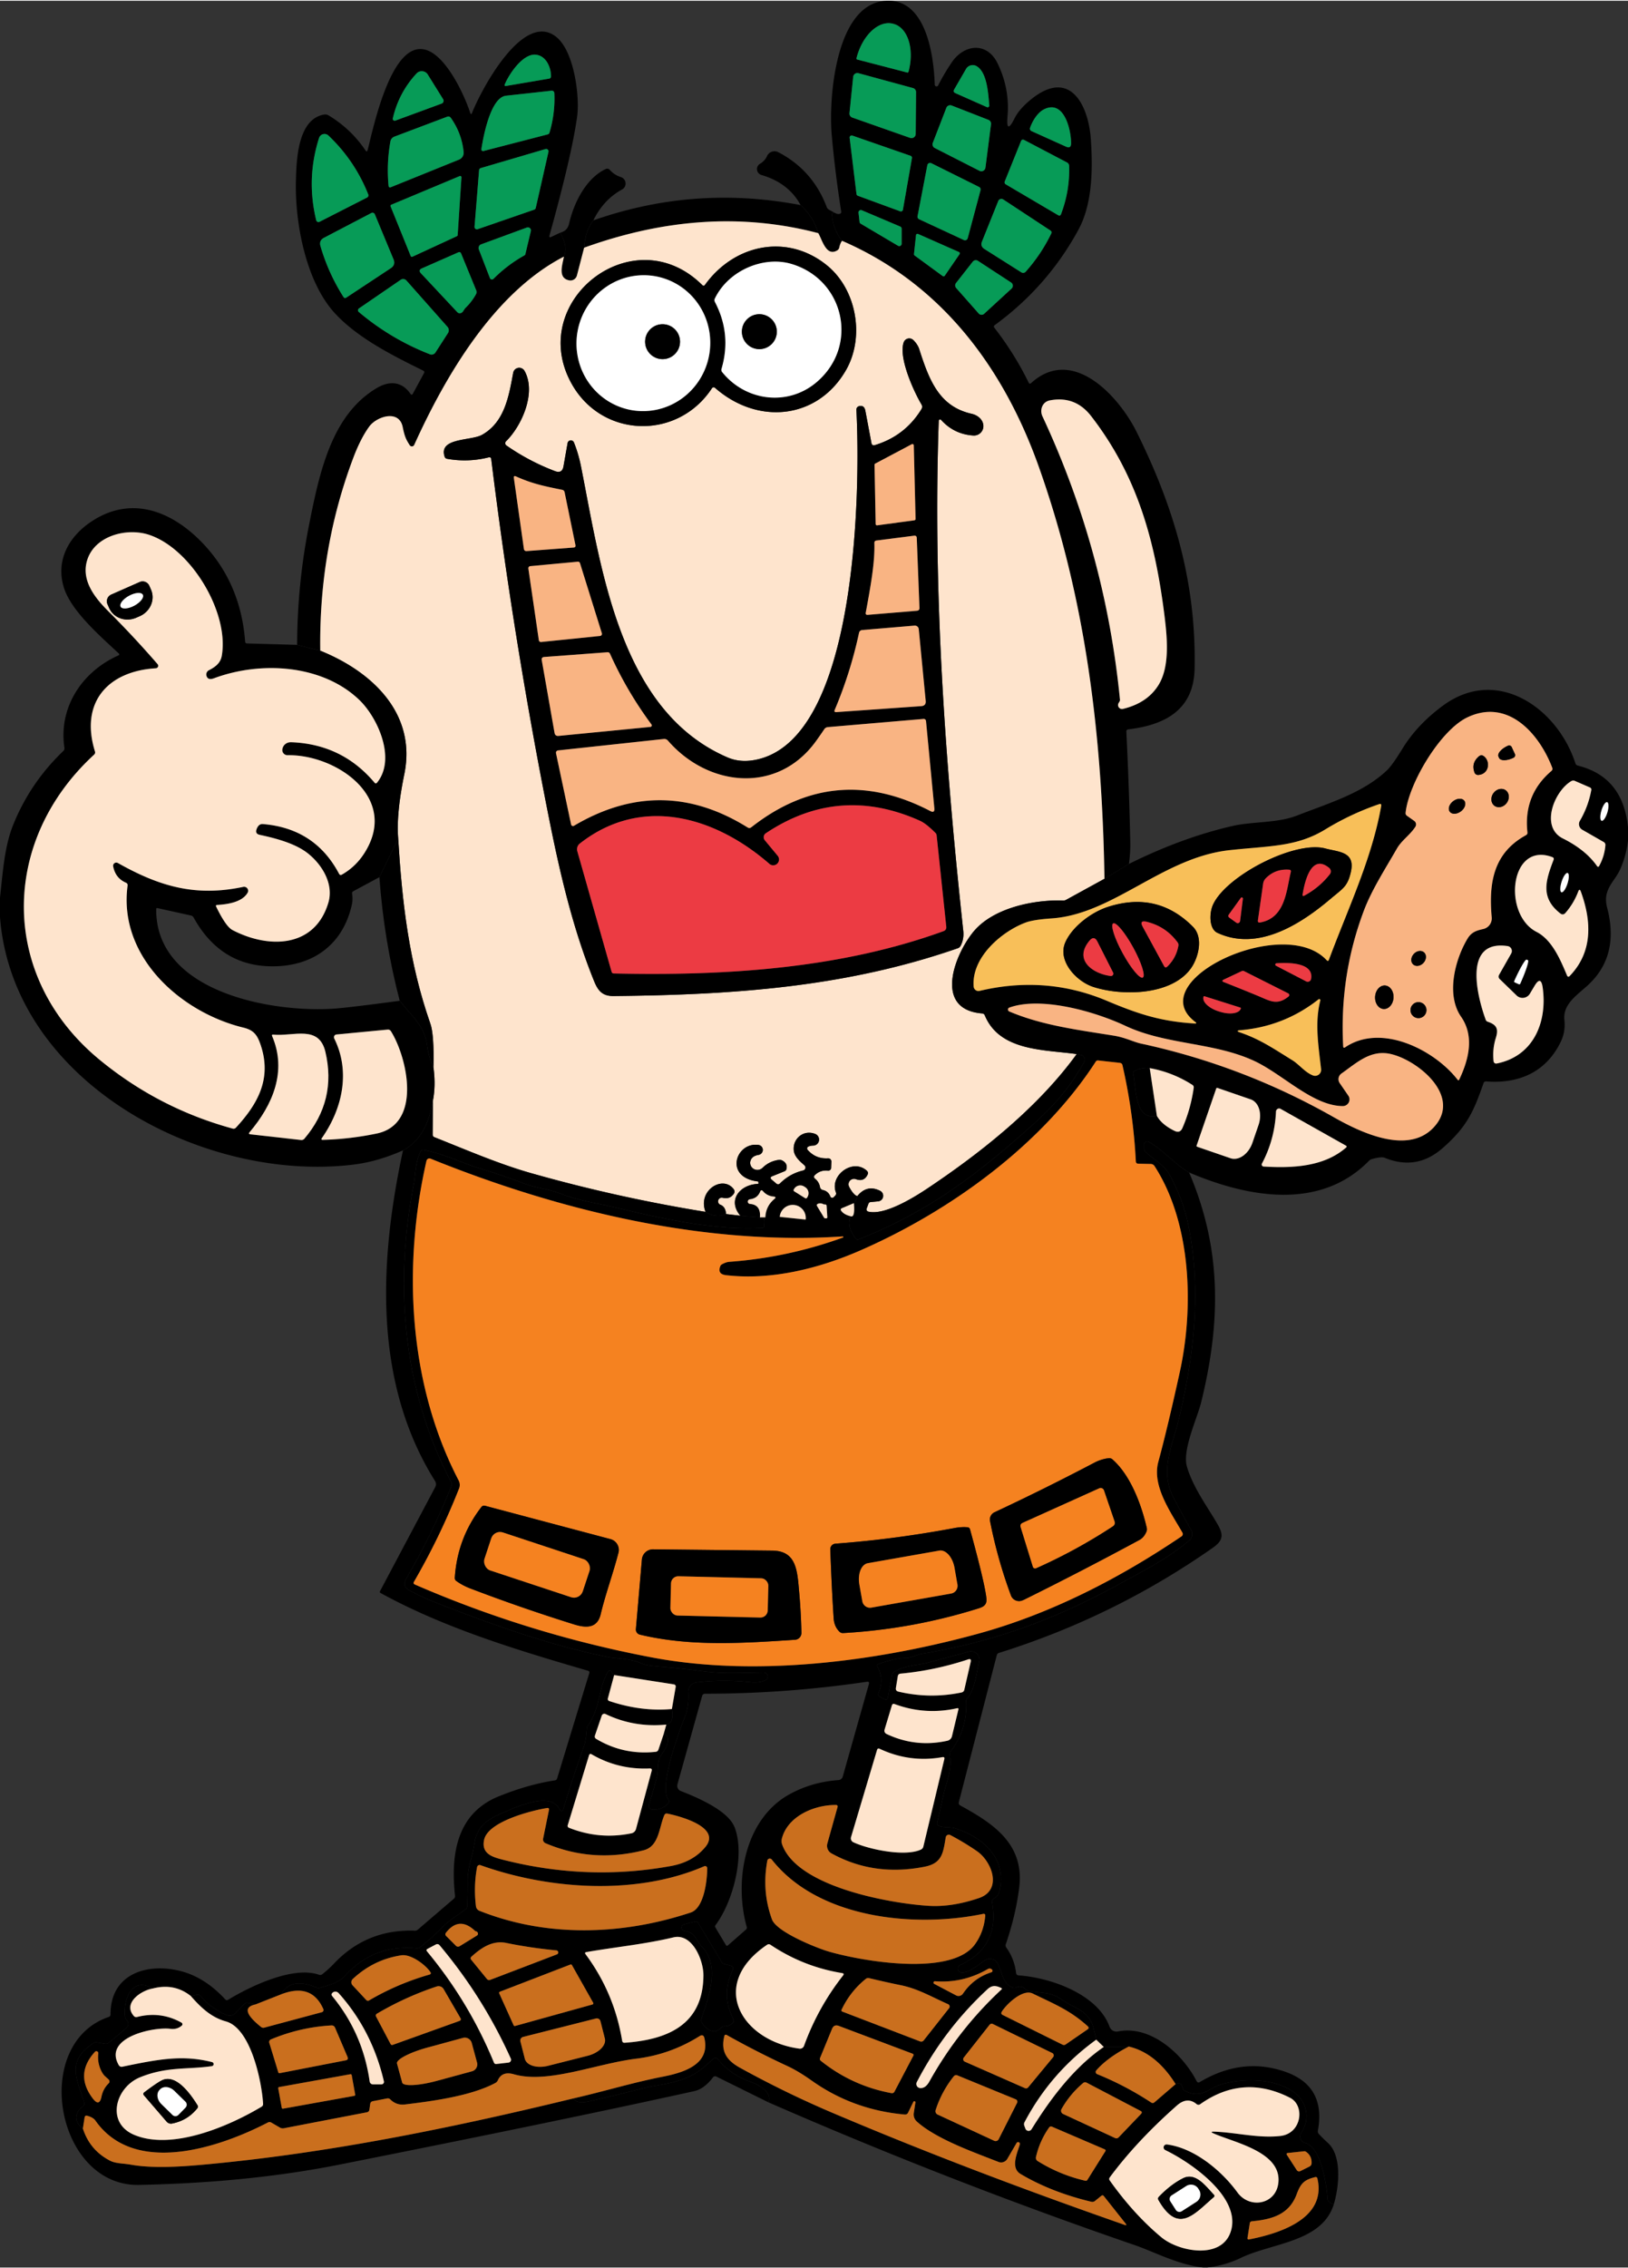 <svg xmlns="http://www.w3.org/2000/svg" xmlns:svg="http://www.w3.org/2000/svg" viewBox="0.02 0.03 418.0 581.71" width="267.972" height="373.173">
 <rect x="0.02" y="0.03" width="418.0" height="581.71" fill="#333333" stroke="none"/>
 <g class="layer">
  <title>Layer 1</title>
  <g id="svg_1">
   <path d="m289.88,221.54l-6.28,3.81c-0.58,-36.3 -4.66,-71.41 -16.85,-105.7c-9.07,-25.51 -25.06,-47.01 -50.53,-58.02q-2.31,-2.96 -2.62,-6.9q-0.02,-0.3 0.7,-0.31q0.72,0.43 1.26,0.31q0.52,-0.12 0.44,-0.65q-1.54,-9.74 -2.42,-19.51c-0.83,-9.1 0.84,-32.57 12.89,-34.41c11.07,-1.7 13.3,13.36 13.55,21.41a0.47,0.46 -32.7 0 0 0.88,0.19q1.49,-2.95 3.45,-5.86c3.22,-4.8 9.09,-5.34 11.77,0.13q3.19,6.5 2.59,13.61q-0.42,5.01 1.83,0.52q1.23,-2.44 4.37,-4.95c10.03,-7.98 14.61,1.9 15.19,10.35c0.51,7.39 0.47,16.48 -3.16,23.18q-7.92,14.61 -21.5,24.52q-0.41,0.3 -0.1,0.7q5.12,6.57 8.79,14.05q0.24,0.49 0.65,0.12c10.68,-9.69 22.57,3.46 27.09,12.58c9.68,19.5 15.33,38.8 14.87,60.77c-0.22,10.52 -7.59,14.4 -17.02,15.53q-0.52,0.06 -0.5,0.59q0.71,14.31 1.01,28.57q0.04,2.43 -0.35,5.37zm-69.77,-206.43l12.85,3.34a0.26,0.26 0 0 0 0.32,-0.18l0.05,-0.18a10.76,6.83 -75.4 0 0 -3.9,-12.13l-0.14,-0.04a10.76,6.83 -75.4 0 0 -9.32,8.69l-0.04,0.18a0.26,0.26 0 0 0 0.18,0.32zm25.22,8.63l8.09,3.59a0.44,0.44 0 0 0 0.61,-0.44c-0.28,-2.94 -0.51,-8.35 -3.19,-10.04a1.99,1.99 0 0 0 -2.79,0.69l-3.03,5.24q-0.38,0.65 0.31,0.96zm-27.2,5.13a1.08,1.08 0 0 0 0.71,1.13l14.85,5.22a1.08,1.08 0 0 0 1.44,-1.01l0.09,-10.73a1.08,1.08 0 0 0 -0.79,-1.05l-13.99,-3.81a1.08,1.08 0 0 0 -1.36,0.93l-0.95,9.32zm21.39,7.63a1.06,1.06 0 0 0 0.51,1.32l11.48,5.85a1.06,1.06 0 0 0 1.53,-0.81l1.43,-11.15a1.06,1.06 0 0 0 -0.67,-1.12l-9.43,-3.68a1.06,1.06 0 0 0 -1.37,0.6l-3.48,8.99zm28.45,-8.55c-1.59,0.84 -2.91,3 -3.48,4.71a0.67,0.66 -69.3 0 0 0.36,0.81l8.89,4.01q1.25,0.56 1.28,-0.81c0.06,-3.35 -1.76,-11.52 -7.05,-8.72zm-33.8,12.46a0.53,0.53 0 0 0 -0.35,-0.59l-14.95,-5.19a0.53,0.53 0 0 0 -0.7,0.56l1.76,14.45a0.53,0.53 0 0 0 0.34,0.43l10.87,3.99a0.53,0.53 0 0 0 0.71,-0.4l2.32,-13.25zm38.28,14.37q2.28,-5.97 2.08,-12.4a1,0.99 13.1 0 0 -0.53,-0.84l-10.97,-5.76q-0.62,-0.33 -0.88,0.32l-4.15,10.29a0.62,0.6 -64.2 0 0 0.25,0.75l13.44,7.91q0.54,0.32 0.76,-0.27zm-20.67,-6.14a0.72,0.72 0 0 0 -0.38,-0.83l-12.25,-6.09a0.72,0.72 0 0 0 -1.03,0.51l-2.51,13.08a0.72,0.72 0 0 0 0.4,0.79l11.48,5.33a0.72,0.72 0 0 0 1,-0.47l3.29,-12.32zm0.99,15.09l9.49,6a0.87,0.87 0 0 0 1.11,-0.16q3.96,-4.43 6.56,-9.79q0.24,-0.49 -0.22,-0.8l-12.1,-7.96a0.87,0.86 27.4 0 0 -1.28,0.4l-4.18,10.4q-0.48,1.21 0.62,1.91zm-21.25,-5.2a0.61,0.61 0 0 0 -0.37,-0.56l-9.86,-4.18a0.61,0.61 0 0 0 -0.84,0.63l0.27,2.37a0.61,0.61 0 0 0 0.29,0.45l9.59,5.67a0.61,0.61 0 0 0 0.92,-0.53l0,-3.85zm14.87,6.54a0.38,0.38 0 0 0 -0.16,-0.56l-10.48,-4.63a0.38,0.38 0 0 0 -0.54,0.31l-0.52,4.86a0.38,0.38 0 0 0 0.16,0.35l7.21,5.28a0.38,0.38 0 0 0 0.54,-0.09l3.79,-5.52zm13.36,8.82a0.99,0.99 0 0 0 -0.13,-1.56l-8.51,-5.56a0.99,0.99 0 0 0 -1.32,0.21l-4.31,5.49a0.99,0.99 0 0 0 0.04,1.27l5.78,6.54a0.99,0.99 0 0 0 1.41,0.08l7.04,-6.47zm9.84,28.69c-1.93,0.37 -2.69,2.43 -1.91,4.1q16.16,34.6 19.9,72.72q0.02,0.23 -0.1,0.43l-0.25,0.43a1.01,1.01 0 0 0 1.1,1.5q6.26,-1.5 9.13,-6.11c3.11,-4.99 2.19,-12.88 1.4,-18.98c-2.45,-18.8 -7.1,-35.1 -18.7,-50.07q-4.07,-5.25 -10.57,-4.02z" fill="#000000" id="svg_119"/>
   <path d="m220.11,15.11a0.26,0.26 0 0 1 -0.18,-0.32l0.04,-0.18a10.76,6.83 -75.4 0 1 9.32,-8.69l0.14,0.04a10.76,6.83 -75.4 0 1 3.9,12.13l-0.05,0.18a0.26,0.26 0 0 1 -0.32,0.18l-12.85,-3.34z" fill="#079b57" id="svg_120"/>
   <path d="m143.83,59.56q2.08,3.51 0.98,6.13c-17.92,9.21 -30.43,30.65 -38.43,48.31a0.66,0.66 0 0 1 -1.16,0.09c-1.06,-1.61 -1.35,-2.48 -1.81,-4.69c-0.93,-4.56 -6.69,-2.7 -8.59,-0.09q-2.22,3.06 -4.1,8.05q-8.83,23.43 -8.47,49.46l-5.94,-1.5q0.05,-15.6 3.06,-30.76c2.69,-13.57 5.79,-28.23 17.34,-35.11c3.2,-1.91 6.41,-1.83 8.67,1.41q0.36,0.53 0.67,-0.03l2.83,-5.22q0.24,-0.45 -0.21,-0.67c-7.71,-3.8 -16.67,-8.27 -22.56,-14.6c-7.61,-8.16 -10.41,-23.5 -10.11,-34.22c0.14,-5.15 0.43,-15.77 7.27,-16.89a1.68,1.66 -33.8 0 1 1.1,0.21q5.74,3.45 9.48,8.98q0.4,0.58 0.57,-0.1c1.54,-5.99 6.35,-29.59 15.7,-25.41c4.8,2.15 9.07,11.13 10.62,15.86q0.23,0.67 0.49,0.01c2.27,-5.74 13.05,-26.26 21.58,-19.5c4.68,3.72 6.09,15.41 5.4,20.41q-1.36,9.89 -7.1,30.55q-0.19,0.7 0.46,0.39l2.26,-1.07zm-6.28,-45.69c-3.28,-0.29 -6.78,4.89 -7.91,7.58q-0.22,0.54 0.35,0.44l11.04,-1.88a0.55,0.54 85.7 0 0 0.46,-0.54c0.02,-2.39 -1.27,-5.36 -3.94,-5.6zm-27.7,5.09a1.82,1.82 0 0 0 -2.88,-0.27q-4.58,4.94 -6.09,11.53a0.49,0.49 0 0 0 0.65,0.57l11.89,-4.37a0.77,0.77 0 0 0 0.38,-1.12l-3.95,-6.34zm20.1,5.44c-4,0.43 -5.86,10.6 -6.33,13.71a0.43,0.43 0 0 0 0.53,0.48l16.48,-4.26q0.37,-0.1 0.48,-0.46q1.48,-4.99 1.24,-10.16a0.64,0.64 0 0 0 -0.71,-0.6q-6,0.67 -11.69,1.29zm-29.69,11.73q-1.01,5.65 -0.48,11.34q0.06,0.63 0.64,0.39l17.46,-7.06a1.91,1.9 -14.1 0 0 1.18,-1.96q-0.49,-4.81 -3.28,-8.75q-0.37,-0.52 -0.98,-0.29l-13.52,5.1a1.63,1.62 -5.6 0 0 -1.02,1.23zm-15.91,-1.51a1.47,1.47 0 0 0 -2.41,0.62q-3.33,10.45 -0.73,21.12a0.6,0.6 0 0 0 0.86,0.39l12.2,-6.22a0.64,0.63 65.9 0 0 0.3,-0.8q-3.45,-8.69 -10.22,-15.11zm52.84,19.02a0.61,0.61 0 0 0 0.39,-0.44l3.26,-14.39a0.61,0.61 0 0 0 -0.77,-0.72l-16.61,4.88a0.61,0.61 0 0 0 -0.43,0.54l-1.17,14.51a0.61,0.61 0 0 0 0.81,0.63l14.52,-5.01zm-19.85,6.8a0.33,0.33 0 0 0 0.19,-0.28l0.97,-14.81a0.33,0.33 0 0 0 -0.46,-0.32l-17.55,7.34a0.33,0.33 0 0 0 -0.18,0.43l5.16,12.74a0.33,0.33 0 0 0 0.44,0.18l11.43,-5.28zm-28.39,15.76l11.4,-7.53q1.3,-0.86 0.7,-2.31l-4.79,-11.53a0.65,0.65 0 0 0 -0.9,-0.33l-12.14,6.35q-1.34,0.69 -0.92,2.14q2.02,6.94 5.9,13.05q0.29,0.46 0.75,0.16zm45.95,-11.1l1.42,-5.96a0.78,0.78 0 0 0 -1.03,-0.91l-11.72,4.3a1.01,1.01 0 0 0 -0.6,1.32l2.84,7.35a0.56,0.56 0 0 0 0.92,0.19q3.56,-3.58 7.97,-6.03a0.42,0.39 -9.4 0 0 0.2,-0.26zm-15.44,13.83q1.66,-1.58 2.77,-3.58a1.21,1.19 -42.1 0 0 0.06,-1.02l-3.87,-9.43q-0.22,-0.53 -0.74,-0.3l-9.3,4.09q-1.06,0.46 -0.27,1.3l9.3,9.93q0.44,0.47 1.03,0.22q0.28,-0.13 0.45,-0.38q0.52,-0.78 0.57,-0.83zm-4.55,4.78l-10.54,-11.89a1.12,1.11 51.8 0 0 -1.47,-0.18l-10.71,7.34a0.58,0.58 0 0 0 -0.05,0.92q8.23,6.94 18.25,10.85a1.19,1.19 0 0 0 1.44,-0.46l3.21,-4.98a1.34,1.32 40.8 0 0 -0.13,-1.6z" fill="#000000" id="svg_121"/>
   <path d="m137.55,13.87c2.67,0.24 3.96,3.21 3.94,5.6a0.55,0.54 85.7 0 1 -0.46,0.54l-11.04,1.88q-0.57,0.1 -0.35,-0.44c1.13,-2.69 4.63,-7.87 7.91,-7.58zm107.78,9.87q-0.69,-0.31 -0.31,-0.96l3.03,-5.24a1.99,1.99 0 0 1 2.79,-0.69c2.68,1.69 2.91,7.1 3.19,10.04a0.44,0.44 0 0 1 -0.61,0.44l-8.09,-3.59zm-135.48,-4.78l3.95,6.34a0.77,0.77 0 0 1 -0.38,1.12l-11.89,4.37a0.49,0.49 0 0 1 -0.65,-0.57q1.51,-6.59 6.09,-11.53a1.82,1.82 0 0 1 2.88,0.27zm108.28,9.91l0.95,-9.32a1.08,1.08 0 0 1 1.36,-0.93l13.99,3.81a1.08,1.08 0 0 1 0.79,1.05l-0.09,10.73a1.08,1.08 0 0 1 -1.44,1.01l-14.85,-5.22a1.08,1.08 0 0 1 -0.71,-1.13zm-94.51,9.24c0.47,-3.11 2.33,-13.28 6.33,-13.71q5.69,-0.62 11.69,-1.29a0.64,0.64 0 0 1 0.71,0.6q0.24,5.17 -1.24,10.16q-0.11,0.36 -0.48,0.46l-16.48,4.26a0.43,0.43 0 0 1 -0.53,-0.48zm115.9,-1.61l3.48,-8.99a1.06,1.06 0 0 1 1.37,-0.6l9.43,3.68a1.06,1.06 0 0 1 0.67,1.12l-1.43,11.15a1.06,1.06 0 0 1 -1.53,0.81l-11.48,-5.85a1.06,1.06 0 0 1 -0.51,-1.32zm24.97,-3.84c0.57,-1.71 1.89,-3.87 3.48,-4.71c5.29,-2.8 7.11,5.37 7.05,8.72q-0.03,1.37 -1.28,0.81l-8.89,-4.01a0.67,0.66 -69.3 0 1 -0.36,-0.81zm-164.23,3.47a1.63,1.62 -5.6 0 1 1.02,-1.23l13.52,-5.1q0.61,-0.23 0.98,0.29q2.79,3.94 3.28,8.75a1.91,1.9 -14.1 0 1 -1.18,1.96l-17.46,7.06q-0.58,0.24 -0.64,-0.39q-0.53,-5.69 0.48,-11.34zm-15.91,-1.51q6.77,6.42 10.22,15.11a0.64,0.63 65.9 0 1 -0.3,0.8l-12.2,6.22a0.6,0.6 0 0 1 -0.86,-0.39q-2.6,-10.67 0.73,-21.12a1.47,1.47 0 0 1 2.41,-0.62zm149.82,5.79l-2.32,13.25a0.53,0.53 0 0 1 -0.71,0.4l-10.87,-3.99a0.53,0.53 0 0 1 -0.34,-0.43l-1.76,-14.45a0.53,0.53 0 0 1 0.7,-0.56l14.95,5.19a0.53,0.53 0 0 1 0.35,0.59zm38.28,14.37q-0.22,0.59 -0.76,0.27l-13.44,-7.91a0.62,0.6 -64.2 0 1 -0.25,-0.75l4.15,-10.29q0.26,-0.65 0.88,-0.32l10.97,5.76a1,0.99 13.1 0 1 0.53,0.84q0.2,6.43 -2.08,12.4zm-135.26,-1.14l-14.52,5.01a0.61,0.61 0 0 1 -0.81,-0.63l1.17,-14.51a0.61,0.61 0 0 1 0.43,-0.54l16.61,-4.88a0.61,0.61 0 0 1 0.77,0.72l-3.26,14.39a0.61,0.61 0 0 1 -0.39,0.44z" fill="#079b57" id="svg_122"/>
   <path d="m214.3,54.42q-0.72,0.01 -0.7,0.31q0.31,3.94 2.62,6.9q-0.47,0.62 -0.71,1.74a1.12,1.1 -9.8 0 1 -0.52,0.72c-2.85,1.71 -3.89,-2.78 -4.87,-4.42q-1.17,-4.1 -4.54,-7.2q-3.08,-5.7 -10.06,-7.73a1.58,1.57 38.2 0 1 -0.35,-2.88q1.21,-0.7 1.79,-1.98a2.11,2.11 0 0 1 2.89,-0.99q8.85,4.61 12.43,14.07a1.45,1.42 3.9 0 0 0.65,0.73l1.37,0.73z" fill="#000000" id="svg_123"/>
   <path d="m251.78,48.64l-3.29,12.32a0.72,0.72 0 0 1 -1,0.47l-11.48,-5.33a0.72,0.72 0 0 1 -0.4,-0.79l2.51,-13.08a0.72,0.72 0 0 1 1.03,-0.51l12.25,6.09a0.72,0.72 0 0 1 0.38,0.83z" fill="#079b57" id="svg_124"/>
   <path d="m152.37,56.38q-2.06,2.59 -2.37,7.02l-1.85,7.13a1.72,1.72 0 0 1 -2,1.25c-2.97,-0.59 -1.73,-3.95 -1.34,-6.09q1.1,-2.62 -0.98,-6.13c1.35,-0.37 2.02,-1.05 2.35,-2.49c1.16,-5.1 4.31,-11.53 9.4,-13.87a0.86,0.86 0 0 1 1,0.22q1.15,1.31 2.85,1.86a1.74,1.74 0 0 1 0.3,3.19q-4.74,2.58 -7.36,7.91z" fill="#000000" id="svg_125"/>
   <path d="m117.34,60.44l-11.43,5.28a0.33,0.33 0 0 1 -0.44,-0.18l-5.16,-12.74a0.33,0.33 0 0 1 0.18,-0.43l17.55,-7.34a0.33,0.33 0 0 1 0.46,0.32l-0.97,14.81a0.33,0.33 0 0 1 -0.19,0.28z" fill="#079b57" id="svg_126"/>
   <path d="m205.58,52.47q3.37,3.1 4.54,7.2c-20.32,-5.34 -40.45,-3.36 -60.12,3.73q0.31,-4.43 2.37,-7.02q26.03,-9.13 53.21,-3.91z" fill="#000000" id="svg_127"/>
   <path d="m252.77,63.73q-1.1,-0.7 -0.62,-1.91l4.18,-10.4a0.87,0.86 27.4 0 1 1.28,-0.4l12.1,7.96q0.46,0.31 0.22,0.8q-2.6,5.36 -6.56,9.79a0.87,0.87 0 0 1 -1.11,0.16l-9.49,-6zm-21.25,-5.2l0,3.85a0.61,0.61 0 0 1 -0.92,0.53l-9.59,-5.67a0.61,0.61 0 0 1 -0.29,-0.45l-0.27,-2.37a0.61,0.61 0 0 1 0.84,-0.63l9.86,4.18a0.61,0.61 0 0 1 0.37,0.56zm-131.17,10.14l-11.4,7.53q-0.46,0.3 -0.75,-0.16q-3.88,-6.11 -5.9,-13.05q-0.42,-1.45 0.92,-2.14l12.14,-6.35a0.65,0.65 0 0 1 0.9,0.33l4.79,11.53q0.6,1.45 -0.7,2.31z" fill="#079b57" id="svg_128"/>
   <path d="m210.12,59.67c0.98,1.64 2.02,6.13 4.87,4.42a1.12,1.1 -9.8 0 0 0.52,-0.72q0.24,-1.12 0.71,-1.74c25.47,11.01 41.46,32.51 50.53,58.02c12.19,34.29 16.27,69.4 16.85,105.7l-9.82,5.39a1.55,1.48 30.1 0 1 -0.83,0.2c-7.43,-0.26 -17.68,1.84 -22.78,7.75c-4.78,5.56 -10.84,20.18 2.01,21.22q0.51,0.04 0.7,0.51c3.84,9.23 15.29,8.75 23.59,9.92c-9.95,13.73 -24.61,25.32 -38.37,34.51c-3.27,2.18 -10.92,6.97 -15.16,5.91a0.59,0.58 -72.6 0 1 -0.4,-0.78l0.46,-1.23q0.15,-0.4 0.57,-0.44l1.92,-0.18a1.43,1.43 0 0 0 0.49,-2.71q-3.38,-1.68 -5.83,1.36q-0.93,-0.2 -2.09,-2.34a1.41,1.41 0 0 1 1.72,-2q2.07,0.76 2.99,-1.15q0.28,-0.6 -0.21,-1.04c-3.58,-3.23 -9.57,1.21 -7.92,5.56q0.19,0.5 -0.19,0.88l-0.39,0.39a0.51,0.51 0 0 1 -0.84,-0.18q-0.52,-1.37 -1.94,-1.68a0.92,0.91 1.4 0 1 -0.72,-0.75q-0.23,-1.33 -1.32,-2.19a0.56,0.56 0 0 1 -0.05,-0.84q1.42,-1.41 3.43,-1.19a0.73,0.72 4.1 0 0 0.8,-0.69l0.06,-1.63a0.81,0.81 0 0 0 -0.85,-0.84q-3.18,0.19 -5.25,-2.18a0.53,0.53 0 0 1 0.18,-0.83q0.54,-0.25 1.25,-0.26a1.55,1.54 55.3 0 0 0.54,-2.98c-2.99,-1.19 -5.81,1.17 -5.53,4.18c0.15,1.63 1.58,2.84 2.74,3.86a0.77,0.77 0 0 1 -0.33,1.33q-3.42,0.81 -5.93,3.31q-0.47,0.47 -0.97,0.04l-1.17,-1q-0.65,-0.56 0.15,-0.88l3.16,-1.28a0.8,0.79 86.3 0 0 0.47,-0.54q0.36,-1.43 -1.03,-2.19q-0.45,-0.25 -0.97,-0.17q-2.43,0.35 -4.11,2.01a1.87,1.83 -14.3 0 1 -3.11,-1.8q0.38,-1.23 2.08,-1.51a1.29,1.28 -45.5 0 0 -0.02,-2.54c-5.83,-0.86 -8.99,8.36 -0.11,9.37q0.05,0 0.05,0.05l0.05,0.34q0.03,0.23 -0.2,0.24c-4.44,0.16 -7.91,4.07 -4.46,8.16l-3.66,-0.43q-0.16,-1.92 -1.47,-2.38a0.95,0.95 0 0 1 0.55,-1.81q1.9,0.48 2.91,-1.04a1.01,1 43.3 0 0 -0.04,-1.16c-2.81,-3.71 -9.35,0.34 -7.23,5.83q-22.85,-3.71 -44.8,-9.94c-8.28,-2.35 -16.6,-5.96 -24.81,-9.22q-0.45,-0.18 -0.45,-0.67l0.05,-8.63q0.79,-3.94 0.15,-8.67q0.2,-8.36 -0.8,-11.2c-5.49,-15.71 -7.24,-30.99 -8.25,-47.49q-0.53,-6.27 1.57,-16.49c3.21,-15.64 -8.34,-26.36 -21.58,-31.7q-0.36,-26.03 8.47,-49.46q1.88,-4.99 4.1,-8.05c1.9,-2.61 7.66,-4.47 8.59,0.09c0.46,2.21 0.75,3.08 1.81,4.69a0.66,0.66 0 0 0 1.16,-0.09c8,-17.66 20.51,-39.1 38.43,-48.31c-0.39,2.14 -1.63,5.5 1.34,6.09a1.72,1.72 0 0 0 2,-1.25l1.85,-7.13c19.67,-7.09 39.8,-9.07 60.12,-3.73zm-27.29,39.78a0.51,0.51 0 0 1 0.76,-0.1c11.09,9.74 26.44,8.05 33.66,-4.56c4.83,-8.43 2.76,-20.66 -4.93,-26.88c-10.11,-8.19 -23.69,-5.5 -31.29,5.03q-0.31,0.44 -0.69,0.06c-17.68,-17.56 -45.25,4.17 -33.59,25.24c7.81,14.1 27.28,14.64 36.08,1.21zm40.96,14.19q-0.79,-4.21 -1.58,-8.38q-0.28,-1.51 -1.59,-1.2a0.93,0.92 -8.5 0 0 -0.72,0.96c1.02,19.18 0.63,85.08 -26.18,89.86q-3.78,0.68 -6.92,-0.68c-27.66,-11.92 -32.37,-48.26 -37.6,-74.65q-0.67,-3.34 -1.82,-6.17a0.85,0.85 0 0 0 -1.63,0.18l-1.05,5.94q-0.34,1.93 -2.17,1.24q-6.63,-2.51 -12.48,-6.58a0.71,0.71 0 0 1 -0.09,-1.09c4.04,-3.97 7.84,-12.49 4.74,-18.05a1.57,1.57 0 0 0 -2.91,0.47c-1.1,5.85 -2.14,12.68 -8.04,15.95c-2.83,1.57 -11.23,0.67 -9.56,5.62a0.78,0.77 85.2 0 0 0.59,0.51q5.38,0.97 10.71,-0.36q0.58,-0.14 0.66,0.46q5.69,46.17 14.76,91.79c2.85,14.31 6.12,28.47 11.6,42.04c1,2.47 2.06,3.97 5.04,3.94c30.4,-0.29 59.41,-2.19 88.38,-12.26q0.49,-0.17 0.73,-0.63q0.91,-1.74 0.69,-3.82c-4.69,-43.3 -7.82,-87.31 -6.3,-130.9a0.35,0.35 0 0 1 0.61,-0.23q3.33,3.68 8.27,4a2.42,2.41 -1.8 0 0 2.56,-2.72c-0.18,-1.47 -1.51,-2.53 -3.01,-2.86c-8.36,-1.87 -10.92,-8.71 -13.46,-16.64c-0.27,-0.84 -0.92,-1.73 -1.5,-2.28a1.51,1.51 0 0 0 -2.46,0.57c-1.4,3.84 2.51,12.52 4.55,15.94a1.18,1.18 0 0 1 0,1.22q-4.24,6.93 -12.08,9.27a0.59,0.59 0 0 1 -0.74,-0.46z" fill="#fee4cd" id="svg_129"/>
   <path d="m134.9,65.1a0.42,0.39 -9.4 0 1 -0.2,0.26q-4.41,2.45 -7.97,6.03a0.56,0.56 0 0 1 -0.92,-0.19l-2.84,-7.35a1.01,1.01 0 0 1 0.6,-1.32l11.72,-4.3a0.78,0.78 0 0 1 1.03,0.91l-1.42,5.96zm111.49,-0.03l-3.79,5.52a0.38,0.38 0 0 1 -0.54,0.09l-7.21,-5.28a0.38,0.38 0 0 1 -0.16,-0.35l0.52,-4.86a0.38,0.38 0 0 1 0.54,-0.31l10.48,4.63a0.38,0.38 0 0 1 0.16,0.56z" fill="#079b57" id="svg_130"/>
   <path d="m182.83,99.45c-8.8,13.43 -28.27,12.89 -36.08,-1.21c-11.66,-21.07 15.91,-42.8 33.59,-25.24q0.38,0.38 0.69,-0.06c7.6,-10.53 21.18,-13.22 31.29,-5.03c7.69,6.22 9.76,18.45 4.93,26.88c-7.22,12.61 -22.57,14.3 -33.66,4.56a0.51,0.51 0 0 0 -0.76,0.1zm20.38,-31.89c-7.14,-2.12 -16.15,1.66 -19.64,8.87q-0.22,0.45 0.01,0.9q4.31,8.22 1.7,17.15q-0.14,0.48 0.18,0.87c6.09,7.53 16.94,8.78 24.24,2.55c10.97,-9.35 7.09,-26.31 -6.49,-30.34zm-41,37.53a17.45,17.17 99.9 0 0 19.91,-14.24a17.45,17.17 99.9 0 0 -13.91,-20.14a17.45,17.17 99.9 0 0 -19.91,14.24a17.45,17.17 99.9 0 0 13.91,20.14z" fill="#000000" id="svg_131"/>
   <path d="m118.89,79.76q-0.17,0.25 -0.45,0.38q-0.59,0.25 -1.03,-0.22l-9.3,-9.93q-0.79,-0.84 0.27,-1.3l9.3,-4.09q0.52,-0.23 0.74,0.3l3.87,9.43a1.21,1.19 -42.1 0 1 -0.06,1.02q-1.11,2 -2.77,3.58q-0.05,0.05 -0.57,0.83zm140.86,-5.87l-7.04,6.47a0.99,0.99 0 0 1 -1.41,-0.08l-5.78,-6.54a0.99,0.99 0 0 1 -0.04,-1.27l4.31,-5.49a0.99,0.99 0 0 1 1.32,-0.21l8.51,5.56a0.99,0.99 0 0 1 0.13,1.56z" fill="#079b57" id="svg_132"/>
   <path d="m203.21,67.56c13.58,4.03 17.46,20.99 6.49,30.34c-7.3,6.23 -18.15,4.98 -24.24,-2.55q-0.32,-0.39 -0.18,-0.87q2.61,-8.93 -1.7,-17.15q-0.23,-0.45 -0.01,-0.9c3.49,-7.21 12.5,-10.99 19.64,-8.87zm-3.74,17.39a4.48,4.48 0 0 0 -4.48,-4.48a4.48,4.48 0 0 0 -4.48,4.48a4.48,4.48 0 0 0 4.48,4.48a4.48,4.48 0 0 0 4.48,-4.48z" fill="#fff" id="svg_133"/>
   <path d="m162.21,105.09a17.45,17.17 99.9 0 1 -13.91,-20.14a17.45,17.17 99.9 0 1 19.91,-14.24a17.45,17.17 99.9 0 1 13.91,20.14a17.45,17.17 99.9 0 1 -19.91,14.24zm12.41,-17.57a4.48,4.48 0 0 0 -4.48,-4.48a4.48,4.48 0 0 0 -4.48,4.48a4.48,4.48 0 0 0 4.48,4.48a4.48,4.48 0 0 0 4.48,-4.48z" fill="#fff" id="svg_134"/>
   <path d="m114.91,83.71a1.34,1.32 40.8 0 1 0.13,1.6l-3.21,4.98a1.19,1.19 0 0 1 -1.44,0.46q-10.02,-3.91 -18.25,-10.85a0.58,0.58 0 0 1 0.05,-0.92l10.71,-7.34a1.12,1.11 51.8 0 1 1.47,0.18l10.54,11.89z" fill="#079b57" id="svg_135"/>
   <circle cx="194.99" cy="84.95" fill="#000000" id="svg_136" r="4.48"/>
   <circle cx="170.14" cy="87.52" fill="#000000" id="svg_137" r="4.48"/>
   <path d="m224.53,114.1q7.84,-2.34 12.08,-9.27a1.18,1.18 0 0 0 0,-1.22c-2.04,-3.42 -5.95,-12.1 -4.55,-15.94a1.51,1.51 0 0 1 2.46,-0.57c0.58,0.55 1.23,1.44 1.5,2.28c2.54,7.93 5.1,14.77 13.46,16.64c1.5,0.33 2.83,1.39 3.01,2.86a2.42,2.41 -1.8 0 1 -2.56,2.72q-4.94,-0.32 -8.27,-4a0.35,0.35 0 0 0 -0.61,0.23c-1.52,43.59 1.61,87.6 6.3,130.9q0.22,2.08 -0.69,3.82q-0.24,0.46 -0.73,0.63c-28.97,10.07 -57.98,11.97 -88.38,12.26c-2.98,0.03 -4.04,-1.47 -5.04,-3.94c-5.48,-13.57 -8.75,-27.73 -11.6,-42.04q-9.07,-45.62 -14.76,-91.79q-0.08,-0.6 -0.66,-0.46q-5.33,1.33 -10.71,0.36a0.78,0.77 85.2 0 1 -0.59,-0.51c-1.67,-4.95 6.73,-4.05 9.56,-5.62c5.9,-3.27 6.94,-10.1 8.04,-15.95a1.57,1.57 0 0 1 2.91,-0.47c3.1,5.56 -0.7,14.08 -4.74,18.05a0.71,0.71 0 0 0 0.09,1.09q5.85,4.07 12.48,6.58q1.83,0.69 2.17,-1.24l1.05,-5.94a0.85,0.85 0 0 1 1.63,-0.18q1.15,2.83 1.82,6.17c5.23,26.39 9.94,62.73 37.6,74.65q3.14,1.36 6.92,0.68c26.81,-4.78 27.2,-70.68 26.18,-89.86a0.93,0.92 -8.5 0 1 0.72,-0.96q1.31,-0.31 1.59,1.2q0.79,4.17 1.58,8.38a0.59,0.59 0 0 0 0.74,0.46zm10.27,19.26a0.35,0.35 0 0 0 0.3,-0.35l-0.46,-18.87a0.35,0.35 0 0 0 -0.51,-0.31l-9.38,4.97a0.35,0.35 0 0 0 -0.19,0.32l0.29,15.19a0.35,0.35 0 0 0 0.4,0.34l9.55,-1.29zm-90.44,-7.83c-4.42,-0.9 -7.64,-1.53 -11.84,-3.43q-0.66,-0.3 -0.56,0.42l2.58,18.22a0.61,0.61 0 0 0 0.65,0.52l12.1,-0.91q0.6,-0.04 0.48,-0.64l-2.78,-13.54q-0.11,-0.53 -0.63,-0.64zm80.16,13.67c0.15,4.78 -0.87,10.66 -2.21,17.83q-0.12,0.64 0.52,0.59l12.61,-1.05q0.69,-0.06 0.66,-0.75l-0.69,-17.91q-0.02,-0.68 -0.7,-0.6l-9.63,1.23q-0.58,0.07 -0.56,0.66zm-86.15,24.93a0.54,0.54 0 0 0 0.58,0.46l15.14,-1.55a0.54,0.54 0 0 0 0.46,-0.7l-5.61,-17.98a0.54,0.54 0 0 0 -0.57,-0.38l-12.2,1.14a0.54,0.54 0 0 0 -0.49,0.61l2.69,18.4zm82.21,-1.9q-2.18,10.18 -6.23,19.76q-0.28,0.64 0.42,0.59l21.78,-1.53q1.27,-0.09 1.15,-1.35l-1.78,-18.4a1.01,1.01 0 0 0 -1.09,-0.92l-13.45,1.14a0.9,0.88 -86 0 0 -0.8,0.71zm-77.14,26.46l23.57,-2.31a0.4,0.39 69.2 0 0 0.28,-0.63q-6.29,-8.48 -10.63,-18.11q-0.2,-0.46 -0.7,-0.42l-16.19,1.21q-0.79,0.06 -0.65,0.83l3.28,18.64q0.16,0.87 1.04,0.79zm66.11,1.31c-9.89,13.73 -27.73,11.76 -38.01,-0.08q-0.44,-0.51 -1.11,-0.44l-27.13,2.93a0.6,0.6 0 0 0 -0.52,0.72l3.87,18.28a0.51,0.5 -21.2 0 0 0.76,0.33q22.5,-13.31 44.56,0.44q0.5,0.31 0.96,-0.05q21.48,-16.87 45.93,-4.17q1.19,0.62 1.06,-0.72l-2.14,-22.38a0.59,0.59 0 0 0 -0.64,-0.53l-24.55,2.1q-0.59,0.05 -0.93,0.54q-1.07,1.59 -2.11,3.03zm-11.95,31.55c-14.01,-12.21 -32.88,-17.67 -48.71,-5.24a1.86,1.86 0 0 0 -0.64,1.97l8.8,30.93q0.13,0.43 0.57,0.44c28.3,0.64 57.88,-1.15 84.63,-10.85q0.82,-0.3 0.73,-1.16l-2.48,-23.46a0.99,0.97 -71.2 0 0 -0.28,-0.58q-2.41,-2.42 -3.98,-3.13q-20.82,-9.34 -39.59,3.2a1.23,1.22 53.4 0 0 -0.26,1.8l3.33,4.01a1.49,1.49 0 0 1 -2.12,2.07z" fill="#000000" id="svg_138"/>
   <path d="m267.68,106.68c-0.78,-1.67 -0.02,-3.73 1.91,-4.1q6.5,-1.23 10.57,4.02c11.6,14.97 16.25,31.27 18.7,50.07c0.79,6.1 1.71,13.99 -1.4,18.98q-2.87,4.61 -9.13,6.11a1.01,1.01 0 0 1 -1.1,-1.5l0.25,-0.43q0.12,-0.2 0.1,-0.43q-3.74,-38.12 -19.9,-72.72z" fill="#fee4cd" id="svg_139"/>
   <path d="m234.8,133.36l-9.55,1.29a0.35,0.35 0 0 1 -0.4,-0.34l-0.29,-15.19a0.35,0.35 0 0 1 0.19,-0.32l9.38,-4.97a0.35,0.35 0 0 1 0.51,0.31l0.46,18.87a0.35,0.35 0 0 1 -0.3,0.35zm-102.28,-11.26c4.2,1.9 7.42,2.53 11.84,3.43q0.52,0.11 0.63,0.64l2.78,13.54q0.12,0.6 -0.48,0.64l-12.1,0.91a0.61,0.61 0 0 1 -0.65,-0.52l-2.58,-18.22q-0.1,-0.72 0.56,-0.42z" fill="#f9b483" id="svg_140"/>
   <path d="m76.31,165.32l5.94,1.5c13.24,5.34 24.79,16.06 21.58,31.7q-2.1,10.22 -1.57,16.49l-4.83,9.93l-6.69,3.6q-0.4,0.22 -0.32,0.67q0.24,1.41 -0.06,2.78c-2.37,10.66 -10.55,16.15 -21.26,15.81q-12.65,-0.4 -19.35,-12.48q-0.24,-0.44 -0.73,-0.55l-8.55,-1.89q-0.34,-0.07 -0.34,0.27c-0.19,21.41 30,26.68 45.89,25.51q3.73,-0.27 16.63,-2c3.01,3.91 6.35,6.22 7.04,11.51q0.4,3.07 1.62,5.53q0.64,4.73 -0.15,8.67q-1.59,9.54 -7.67,12.68q-6.49,2.89 -12.73,3.65c-38.42,4.7 -87.45,-20.92 -90.74,-63.52l0,-5c0.72,-6.31 1.1,-12.98 3.38,-18.65q4.36,-10.83 12.88,-18.97q0.35,-0.34 0.28,-0.83c-1.56,-10.34 4.52,-19.57 13.92,-23.72a0.27,0.27 0 0 0 0.08,-0.44c-4.95,-4.62 -12.42,-11.08 -14.2,-17.14c-2.08,-7.11 1.56,-13.25 7.61,-17.07c10.12,-6.38 20.35,-2.23 28.1,5.88q9.75,10.22 10.89,25.23q0.04,0.47 0.51,0.49l12.84,0.36zm-48.61,-8.76q6.72,6.71 12.78,13.71a0.64,0.64 0 0 1 -0.44,1.06c-12.36,0.74 -19.53,8.78 -15.64,21.34q0.15,0.49 -0.23,0.84c-24.18,22.21 -24.4,57.2 1.62,78.45q15.12,12.36 33.97,17.5a0.84,0.83 -60.5 0 0 0.84,-0.24c5.76,-6.24 9.33,-12.82 6.23,-21.56c-0.83,-2.31 -1.73,-3.48 -4.3,-4.11c-16.19,-3.94 -32.18,-18.25 -29.75,-36.43q0.07,-0.54 -0.43,-0.76q-2.71,-1.19 -3.27,-4.2a0.82,0.81 9.3 0 1 1.2,-0.86c10.62,5.99 19.92,8.74 32.2,6.13a1.03,1.03 0 0 1 1.1,1.54c-1.45,2.42 -5.14,2.93 -7.79,3.1q-0.47,0.03 -0.26,0.45q2.48,5.11 4.2,6c9.23,4.81 21.12,4.65 24.6,-7.04c1.43,-4.81 -1.63,-9.8 -5.3,-12.68c-3.23,-2.53 -8.15,-3.83 -12.31,-4.72q-1.27,-0.27 -0.81,-1.48q0.52,-1.37 1.59,-1.29q13.4,1.09 19.57,12.75q0.26,0.49 0.74,0.22q3.53,-2.01 5.76,-5.5c9.09,-14.21 -7.18,-25.35 -19.71,-25.14a1.33,1.32 3.8 0 1 -1.34,-1.52c0.17,-1.1 1.09,-1.85 2.27,-1.81q13.08,0.49 21.39,10.37q0.33,0.39 0.66,-0.01c4.95,-6.11 0.15,-16.66 -4.52,-21.17c-9.43,-9.11 -25.24,-10.12 -37.37,-5.6q-1.59,0.59 -1.92,-0.67a1.22,1.21 69.3 0 1 0.62,-1.39c1.58,-0.81 2.97,-1.78 3.31,-3.69c1.97,-11.16 -7.94,-27.59 -18.73,-31.09c-5.71,-1.85 -13.87,0.26 -15.82,6.51c-1.6,5.1 1.85,9.55 5.29,12.99zm58.14,109.78c4.16,8.37 2.2,17.86 -3.16,25.53q-0.35,0.5 0.26,0.48q6.95,-0.19 13.8,-1.62c11.63,-2.41 7.96,-19.31 3.68,-26.22q-0.31,-0.51 -0.91,-0.45l-13.1,1.25a0.72,0.71 74 0 0 -0.57,1.03zm-21.53,24.59l13.01,1.46q0.52,0.05 0.86,-0.34q8.32,-9.8 5.39,-22.27c-1.65,-7.02 -8.13,-3.93 -13.4,-4.44q-0.46,-0.04 -0.28,0.38c3.88,9.05 0.14,17.68 -5.79,24.67q-0.39,0.47 0.21,0.54z" fill="#000000" id="svg_141"/>
   <path d="m27.7,156.56c-3.44,-3.44 -6.89,-7.89 -5.29,-12.99c1.95,-6.25 10.11,-8.36 15.82,-6.51c10.79,3.5 20.7,19.93 18.73,31.09c-0.34,1.91 -1.73,2.88 -3.31,3.69a1.22,1.21 69.3 0 0 -0.62,1.39q0.33,1.26 1.92,0.67c12.13,-4.52 27.94,-3.51 37.37,5.6c4.67,4.51 9.47,15.06 4.52,21.17q-0.33,0.4 -0.66,0.01q-8.31,-9.88 -21.39,-10.37c-1.18,-0.04 -2.1,0.71 -2.27,1.81a1.33,1.32 3.8 0 0 1.34,1.52c12.53,-0.21 28.8,10.93 19.71,25.14q-2.23,3.49 -5.76,5.5q-0.48,0.27 -0.74,-0.22q-6.17,-11.66 -19.57,-12.75q-1.07,-0.08 -1.59,1.29q-0.46,1.21 0.81,1.48c4.16,0.89 9.08,2.19 12.31,4.72c3.67,2.88 6.73,7.87 5.3,12.68c-3.48,11.69 -15.37,11.85 -24.6,7.04q-1.72,-0.89 -4.2,-6q-0.21,-0.42 0.26,-0.45c2.65,-0.17 6.34,-0.68 7.79,-3.1a1.03,1.03 0 0 0 -1.1,-1.54c-12.28,2.61 -21.58,-0.14 -32.2,-6.13a0.82,0.81 9.3 0 0 -1.2,0.86q0.56,3.01 3.27,4.2q0.5,0.22 0.43,0.76c-2.43,18.18 13.56,32.49 29.75,36.43c2.57,0.63 3.47,1.8 4.3,4.11c3.1,8.74 -0.47,15.32 -6.23,21.56a0.84,0.83 -60.5 0 1 -0.84,0.24q-18.85,-5.14 -33.97,-17.5c-26.02,-21.25 -25.8,-56.24 -1.62,-78.45q0.38,-0.35 0.23,-0.84c-3.89,-12.56 3.28,-20.6 15.64,-21.34a0.64,0.64 0 0 0 0.44,-1.06q-6.06,-7 -12.78,-13.71zm8.18,-7.36l-7.3,3.22a1.88,1.88 0 0 0 -0.96,2.48l0.42,0.96a5.39,5.09 -23.8 0 0 6.99,2.48l0.88,-0.38a5.39,5.09 -23.8 0 0 2.87,-6.84l-0.42,-0.96a1.88,1.88 0 0 0 -2.48,-0.96z" fill="#fee4cd" id="svg_142"/>
   <path d="m222.31,157.03c1.34,-7.17 2.36,-13.05 2.21,-17.83q-0.02,-0.59 0.56,-0.66l9.63,-1.23q0.68,-0.08 0.7,0.6l0.69,17.91q0.03,0.69 -0.66,0.75l-12.61,1.05q-0.64,0.05 -0.52,-0.59zm-83.94,7.1l-2.69,-18.4a0.54,0.54 0 0 1 0.49,-0.61l12.2,-1.14a0.54,0.54 0 0 1 0.57,0.38l5.61,17.98a0.54,0.54 0 0 1 -0.46,0.7l-15.14,1.55a0.54,0.54 0 0 1 -0.58,-0.46z" fill="#f9b483" id="svg_143"/>
   <path d="m35.88,149.2a1.88,1.88 0 0 1 2.48,0.96l0.42,0.96a5.39,5.09 -23.8 0 1 -2.87,6.84l-0.88,0.38a5.39,5.09 -23.8 0 1 -6.99,-2.48l-0.42,-0.96a1.88,1.88 0 0 1 0.96,-2.48l7.3,-3.22zm0.81,3.25a3.24,1.44 -28.4 0 0 -3.53,0.27a3.24,1.44 -28.4 0 0 -2.17,2.81a3.24,1.44 -28.4 0 0 3.54,-0.27a3.24,1.44 -28.4 0 0 2.16,-2.81z" fill="#000000" id="svg_144"/>
   <ellipse cx="0.02" cy="-0.26" fill="#fff" id="svg_145" rx="3.24" ry="1.44" transform="rotate(-28.4 321.725 10.037)"/>
   <path d="m220.58,162.23a0.9,0.88 -86 0 1 0.8,-0.71l13.45,-1.14a1.01,1.01 0 0 1 1.09,0.92l1.78,18.4q0.12,1.26 -1.15,1.35l-21.78,1.53q-0.7,0.05 -0.42,-0.59q4.05,-9.58 6.23,-19.76zm-77.14,26.46q-0.88,0.08 -1.04,-0.79l-3.28,-18.64q-0.14,-0.77 0.65,-0.83l16.19,-1.21q0.5,-0.04 0.7,0.42q4.34,9.63 10.63,18.11a0.4,0.39 69.2 0 1 -0.28,0.63l-23.57,2.31z" fill="#f9b483" id="svg_146"/>
   <path d="m418.02,212.12l0,3.42q-0.47,4 -2.07,7.51c-1.42,3.12 -4.52,5.04 -3.29,9.71c2.08,7.92 0.79,14.86 -5.3,20.23c-2.89,2.55 -6.08,4.75 -5.67,8.64q0.31,2.94 -0.91,5.5c-3.73,7.77 -10.68,10.87 -19.16,10.23q-0.53,-0.04 -0.7,0.46c-2.46,6.95 -4.04,11.04 -10.58,16.72q-6.63,5.77 -14.83,2.4q-0.79,-0.32 -3.21,0.33q-0.46,0.12 -0.8,0.47c-12.61,12.88 -31.28,9.33 -46.17,2.98c-3.69,-2.07 -6.39,-5.58 -10.3,-7.83a0.84,0.84 0 0 0 -1.26,0.73l0,0.91q0,0.51 0.36,0.86c2.17,2.14 4.79,3.31 6.24,5.99q3.56,6.58 4.88,13.37c3.15,16.14 1.5,32.47 -2.59,49.41c-1.65,6.84 -4.97,13.14 -1.26,20.16q2.2,4.17 4.43,8.1a2.21,2.21 0 0 1 -0.52,2.8c-5.53,4.54 -10.39,7.03 -18.3,11.34c-16.37,8.93 -31.9,14.61 -50.44,17.71c-1.28,0.21 -2.31,1.03 -4.12,1.04q-2.4,0.02 -6.87,1.53q-0.55,0.19 -0.27,0.69q1.79,3.23 0.28,6.78a0.78,0.78 0 0 0 0.38,1l1.12,0.55q0.76,0.37 0.91,-0.46l1.07,-5.82q0.07,-0.39 0.4,-0.61c2.71,-1.8 6.27,-1.79 8.46,-2.37q5.6,-1.49 10.83,-2.91a2.16,2.16 0 0 1 2.67,2.59c-0.69,2.9 -1.2,7.39 -3.03,9.31q-0.33,0.35 -0.31,0.83q0.32,7.18 -3.94,12.83q-0.31,0.41 -0.24,0.92c0.54,3.95 -0.85,6.8 -1.58,10.03q-0.84,3.68 -1.68,7.42a0.69,0.67 -74 0 0 0.43,0.79c1.32,0.49 2.95,0.23 4.09,0.58c7.31,2.3 13.44,7.82 11.49,16.1c-0.26,1.1 -0.71,1.5 -1.62,2.08q-0.42,0.27 -0.32,0.76q2.11,11.44 -8.18,16.19a0.99,0.99 0 0 0 0.24,1.88c1.87,0.32 4.64,-2.08 6.11,-3.1a2.25,2.24 -32.1 0 1 3.23,0.73c1.2,2.09 1.27,5.36 3.91,6.27q0.46,0.16 0.91,-0.02q1.45,-0.6 2.28,0.37q0.31,0.36 0.78,0.46c3.35,0.74 5.7,0.16 8.65,2.27c3.13,2.24 6.91,2.73 8.06,7.1q0.5,1.89 0.78,3.18q-11.67,8.43 -18.4,21.15q-0.26,0.47 -0.06,0.98l0.27,0.71a0.88,0.88 0 0 0 1.57,0.16c4.85,-7.8 10.77,-15.77 18.55,-21.13l6.42,-0.1q-5.53,2.87 -8.35,6.13a0.6,0.6 0 0 0 0.23,0.95q7.3,2.96 13.88,7.29q0.44,0.28 0.84,-0.06l5.43,-4.67q0.33,-0.2 0.81,-0.19q0.58,0.03 0.78,0.57l0.29,0.74q0.16,0.44 0.59,0.65c4.38,2.11 5.91,-0.76 9.34,-1.73c5.62,-1.6 13.71,-1.57 18.64,2.09c3.39,2.51 4.09,6.92 1.81,10.4a1.7,1.7 0 0 0 1.05,2.59c3.97,0.9 5.51,10.9 5.68,14.21q0.02,0.48 0.37,0.8q0.64,0.59 1.25,0.72c-3.01,9.73 -15.85,9.88 -23.86,13.74q-4.11,1.98 -8.66,2.48l-1.01,0c-6.45,-0.71 -12.82,-4.12 -17.4,-5.69q-47.97,-16.49 -94.24,-36.71c1.07,-2.57 -2.34,-4.48 -4.66,-5.29q-5.02,-1.74 -8.4,-5.9a0.67,0.66 -40 0 0 -0.95,-0.08q-0.88,0.77 -2.52,2.21c-4.95,4.34 -10.84,4.19 -16.51,5.67q-4.64,1.21 -13.05,3.15q-3.06,0.7 -3.99,-0.76c7.68,-1.74 15.16,-4.05 22.89,-5.56c4.99,-0.98 12.39,-2.97 10.76,-9.91q-0.26,-1.13 -1.25,-0.51q-7.49,4.7 -16.22,5.78c-10.38,1.28 -22.71,6.52 -31.46,4q-3.02,-0.86 -4.1,1.54q-0.21,0.47 -0.67,0.71c-6.27,3.34 -16.14,4.65 -23.18,5.5q-2.22,0.26 -3.77,-1.3a0.9,0.9 0 0 0 -0.79,-0.25l-3.68,0.71q-0.6,0.12 -0.69,0.72l-0.21,1.47q-0.09,0.55 -0.64,0.66l-21.31,4.1q-0.55,0.1 -1.03,-0.18l-2.18,-1.27q-0.44,-0.27 -0.9,-0.03c-12.44,6.45 -34.25,13.8 -44.28,-0.49q-0.6,-0.84 -2.1,-1.23q-0.58,-0.15 -0.68,0.44l-0.44,2.83c-2.39,-1.8 -2.15,-4.12 0.08,-5.79q0.44,-0.32 0.28,-0.83c-1.92,-6.17 -4.72,-10.67 2.39,-15.34a1.11,1.07 32 0 1 0.75,-0.16l2.19,0.37q0.52,0.08 0.93,-0.25q2.18,-1.78 4.33,-3.61q1.3,-1.1 0.18,-2.39a1.45,1.39 22.4 0 1 -0.33,-0.75c-0.47,-4.65 1.95,-10.29 7.11,-7.18c-3,0.51 -7.69,3.72 -4.86,7.02q0.35,0.41 0.88,0.28q6.05,-1.53 11.38,1.45a0.47,0.47 0 0 1 0.08,0.77q-1.2,1.04 -2.92,0.82c-4.31,-0.55 -17.38,2.18 -13.25,9.33a0.83,0.83 0 0 0 0.9,0.4c9.38,-1.95 15.44,-3.1 23.04,-1.19a0.53,0.53 0 0 1 -0.05,1.04c-6.43,0.91 -11.56,0.06 -18.44,2.86c-6.34,2.58 -8.86,11.72 -1.45,14.79c9.69,4.03 24.2,-2.18 32.64,-7.23q0.44,-0.26 0.41,-0.76c-0.3,-5.42 -3.06,-19.36 -9.57,-21.15c-3.82,-1.05 -6.46,-3.63 -9,-6.52l1.58,-0.33q0.54,-0.12 0.89,0.3q2.77,3.3 6.78,4.91a2.04,2.02 -56.8 0 0 2.23,-0.48l2.33,-2.42q0.31,-0.33 0.76,-0.23l2.06,0.42q-4.61,0.96 1.41,5.78q0.38,0.3 0.84,0.18l14.76,-3.96a0.59,0.59 0 0 0 0.39,-0.82q-3,-6.78 -10.78,-3.79c1.9,-3.59 5.74,-3.15 9.05,-1.7q0.47,0.2 0.94,0.04c2.79,-0.9 4.61,-1.14 6.76,-3.46q7.05,-7.65 17.97,-6.68q0.5,0.05 0.9,-0.26q3.02,-2.36 5.67,-5.08c1.83,-1.87 3.96,-3.09 6.03,-4.68a1.06,1.03 -18.6 0 0 0.42,-0.81q0.12,-3.28 0.1,-6.58c-0.03,-3.28 1.22,-5.96 1.69,-9.2c0.74,-5.07 3.52,-6.51 8.01,-8.44c3.58,-1.54 11.85,-5.21 13.94,-0.5a0.48,0.48 0 0 0 0.9,-0.06q2.38,-7.98 5.22,-15.89q0.64,-1.79 0.84,-4.74q0.03,-0.5 0.31,-0.92c3.23,-4.75 2.55,-9.15 5.06,-13.73a0.61,0.61 0 0 1 1.15,0.31q-0.01,0.13 0.5,0.47l-1.62,6.01a0.54,0.54 0 0 0 0.35,0.65q8.25,2.77 16.09,2.05q0.64,3.56 -1.43,4q-8.3,0.8 -15.6,-2.71a0.71,0.71 0 0 0 -0.98,0.41l-1.74,5.09q-0.19,0.58 0.33,0.89q7.04,4.19 15.24,3.31q0.56,-0.06 0.74,-0.6l1.34,-3.99q1.57,0.38 0.84,2.87q-0.17,0.59 -1.38,2.38c-1.34,1.99 -0.74,4.06 -1.23,5.91q-0.93,3.45 -2.02,6.97a1,1 0 0 0 0.91,1.3q2.57,0.11 4.1,-1.72q0.35,-0.42 0.01,-0.86c-2.6,-3.28 2.71,-17.34 4.2,-21.21c0.83,-2.15 1.02,-4.25 0.9,-6.38a2.36,2.35 84.8 0 1 2.06,-2.48q6.64,-0.82 13.95,-0.06q2.23,0.23 3.77,-0.51a1.04,1.04 0 0 0 -0.47,-1.98c-5.2,0.05 -10.09,0.41 -15.36,-0.3q-5.61,-0.75 -11.25,-1.22q-3.62,-0.3 -4.47,-0.7c-3.01,-1.42 -6.72,-1.32 -8.96,-1.77c-14.72,-2.98 -29.48,-8.23 -44.31,-14.03q-3.49,-1.37 -6.6,-3.08q-1.91,-1.06 -0.81,-2.95q6.69,-11.5 11.63,-23.84q0.18,-0.47 -0.05,-0.92c-12.31,-23.35 -14.75,-50.46 -9.63,-76.44c0.42,-2.09 0.35,-5.67 1.75,-8.45q0.24,-0.48 0.76,-0.39c4.97,0.87 10.01,3.39 14.04,4.6q5.92,1.79 11.71,3.98c2.95,1.11 6.41,1.47 9.55,2.66c5.04,1.92 9.28,2.4 14.19,3.57c11.89,2.83 25.26,5.85 37.48,5.16q0.59,-0.03 0.5,-0.61q-0.24,-1.55 0.29,-2.08q0.12,-2.86 2.3,-4.69q0.68,-0.56 -0.2,-0.64q-1.64,-0.15 -2.69,-1.36q-0.49,-0.56 -0.76,0.13q-0.67,1.67 -2.57,1.93a0.6,0.6 0 0 0 0.03,1.2q2.76,0.24 2.5,3.43l-5.03,-0.41c-3.45,-4.09 0.02,-8 4.46,-8.16q0.23,-0.01 0.2,-0.24l-0.05,-0.34q0,-0.05 -0.05,-0.05c-8.88,-1.01 -5.72,-10.23 0.11,-9.37a1.29,1.28 -45.5 0 1 0.02,2.54q-1.7,0.28 -2.08,1.51a1.87,1.83 -14.3 0 0 3.11,1.8q1.68,-1.66 4.11,-2.01q0.52,-0.08 0.97,0.17q1.39,0.76 1.03,2.19a0.8,0.79 86.3 0 1 -0.47,0.54l-3.16,1.28q-0.8,0.32 -0.15,0.88l1.17,1q0.5,0.43 0.97,-0.04q2.51,-2.5 5.93,-3.31a0.77,0.77 0 0 0 0.33,-1.33c-1.16,-1.02 -2.59,-2.23 -2.74,-3.86c-0.28,-3.01 2.54,-5.37 5.53,-4.18a1.55,1.54 55.3 0 1 -0.54,2.98q-0.71,0.01 -1.25,0.26a0.53,0.53 0 0 0 -0.18,0.83q2.07,2.37 5.25,2.18a0.81,0.81 0 0 1 0.85,0.84l-0.06,1.63a0.73,0.72 4.1 0 1 -0.8,0.69q-2.01,-0.22 -3.43,1.19a0.56,0.56 0 0 0 0.05,0.84q1.09,0.86 1.32,2.19a0.92,0.91 1.4 0 0 0.72,0.75q1.42,0.31 1.94,1.68a0.51,0.51 0 0 0 0.84,0.18l0.39,-0.39q0.38,-0.38 0.19,-0.88c-1.65,-4.35 4.34,-8.79 7.92,-5.56q0.49,0.44 0.21,1.04q-0.92,1.91 -2.99,1.15a1.41,1.41 0 0 0 -1.72,2q1.16,2.14 2.09,2.34q-0.37,1.35 -0.89,1.82l-3.04,1.27q-0.54,0.23 -0.2,0.7q0.7,0.98 2.47,1.4q-1.28,2.38 1.27,5.74q0.27,0.36 0.68,0.19c17.82,-7.06 30.11,-16.31 44.54,-29.24c5.97,-5.36 9.78,-9.8 13.44,-16.34a1.17,1.16 21.2 0 0 -0.76,-1.71l-1.19,-0.27c-8.3,-1.17 -19.75,-0.69 -23.59,-9.92q-0.19,-0.47 -0.7,-0.51c-12.85,-1.04 -6.79,-15.66 -2.01,-21.22c5.1,-5.91 15.35,-8.01 22.78,-7.75a1.55,1.48 30.1 0 0 0.83,-0.2l9.82,-5.39l6.28,-3.81q13.68,-6.79 26.65,-9.75c5.08,-1.17 11.47,-0.68 16.55,-2.68c8.04,-3.14 16.87,-5.72 23.07,-11.61q1.35,-1.28 3.97,-5.56q3.77,-6.14 10.34,-10.99c14.02,-10.36 29.48,0.71 34.04,14.73q0.16,0.51 0.68,0.64q11.54,2.88 12.84,15.8zm-72.62,56.48c9.24,-6.26 22.88,0.63 28.84,8.29q0.27,0.36 0.47,-0.05c2.63,-5.54 3.77,-11.31 0.45,-16.09c-3.91,-5.62 -1.56,-14.71 1.68,-20.07c0.99,-1.64 2.29,-2.05 4,-2.43a2.81,2.8 81.2 0 0 2.19,-2.99c-0.8,-8.9 0.45,-16.52 8.78,-21.09q0.45,-0.24 0.39,-0.74q-1.06,-9.59 6.15,-15.74q0.4,-0.34 0.22,-0.83c-3.33,-8.74 -11.37,-17.94 -21.84,-12.91c-6.96,3.35 -15.03,16.99 -15.81,24.45q-0.06,0.49 0.35,0.78l1.86,1.32a1.11,1.11 0 0 1 0.29,1.51c-1.45,2.22 -3.52,3.45 -4.77,5.65c-3,5.23 -6.45,10.55 -8.47,15.93q-6.27,16.67 -5.29,34.75q0.03,0.58 0.51,0.26zm58.07,-68.32c-4.36,2.55 -8.08,11.76 -2.18,14.72q5.85,2.92 8.76,7.07q0.32,0.44 0.58,-0.03q1.36,-2.48 1.59,-5.31a0.86,0.85 17.4 0 0 -0.42,-0.8l-5.52,-3.16a1.67,1.67 0 0 1 -0.61,-2.3q2.14,-3.65 2.92,-7.85q0.1,-0.51 -0.38,-0.72l-3.84,-1.67a1.01,1 -47.9 0 0 -0.9,0.05zm7.78,10.19a2.49,0.8 106.5 0 0 1.48,-2.16a2.49,0.8 106.5 0 0 -0.06,-2.62a2.49,0.8 106.5 0 0 -1.48,2.16a2.49,0.8 106.5 0 0 0.06,2.62zm-159.71,43.65q17.06,-4.05 32.73,2.57c8.52,3.6 14.17,5.28 22.48,5.8q0.75,0.04 0.15,-0.41c-13.9,-10.49 22.72,-27.72 33.73,-15.85q0.41,0.44 0.61,-0.12c4.76,-12.82 11.04,-25.89 13.41,-39.43q0.12,-0.7 -0.56,-0.47q-7.25,2.48 -13.8,6.48c-7.34,4.48 -14.12,4.19 -24.52,5.31c-17.22,1.86 -29.86,16.43 -45.73,17.52q-4.71,0.32 -6.7,1.07c-6.14,2.3 -13.92,8.92 -13.33,16.42a1.24,1.24 0 0 0 1.53,1.11zm147.05,-34.33c-10.92,-4.08 -12.84,14.69 -4.04,19.2c4.05,2.07 6.19,7.34 7.85,11.26a0.36,0.36 0 0 0 0.59,0.11c6.01,-6.16 5.72,-14.05 2.92,-21.73q-0.33,-0.9 -0.67,0q-1.14,3.01 -3.26,5.46q-0.62,0.72 -1.36,0.14c-5.18,-4.05 -3.72,-8.46 -1.71,-13.74q0.19,-0.51 -0.32,-0.7zm2.35,9.03a2.6,0.79 107.7 0 0 1.54,-2.24a2.6,0.79 107.7 0 0 0.04,-2.72a2.6,0.79 107.7 0 0 -1.54,2.24a2.6,0.79 107.7 0 0 -0.04,2.72zm-18.95,33.21c2.27,0.77 2.84,1.78 2.09,4.18q-0.91,2.92 -0.57,5.98a0.66,0.66 0 0 0 0.78,0.57c9.34,-1.83 13.07,-10.45 11.83,-19.46q-0.45,-3.25 -2.12,-0.42l-1.17,1.96a2.19,2.19 0 0 1 -3.41,0.46l-4.37,-4.24a0.87,0.85 -53.1 0 1 -0.14,-1.04l3.12,-5.49a1.29,1.28 -71.1 0 0 -0.93,-1.91c-11.74,-1.73 -7.62,13.45 -5.61,18.92a0.79,0.78 89.1 0 0 0.5,0.49zm6.96,-10.08l1.06,0.47a0.26,0.26 0 0 0 0.34,-0.13l0.05,-0.11a6.2,0.66 -65.9 0 0 1.93,-5.93l-0.33,-0.15a6.2,0.66 -65.9 0 0 -3.14,5.39l-0.04,0.11a0.26,0.26 0 0 0 0.13,0.35zm-52.31,-0.87c0.85,-4.38 -6.24,-4.24 -8.88,-4.04a0.33,0.33 0 0 0 -0.13,0.62l7.75,4.02a0.87,0.87 0 0 0 1.26,-0.6zm-13.55,4.36c3,1.25 4.84,2.5 7.78,0.12a0.48,0.48 0 0 0 -0.09,-0.8l-11.32,-5.7a0.74,0.73 45.5 0 0 -0.62,-0.01l-4.57,2.15q-0.8,0.37 0.02,0.69q4.45,1.75 8.8,3.55zm-4.59,2.97l-9.24,-2.92a0.18,0.18 0 0 0 -0.22,0.12l-0.01,0.03a4.84,2.39 17.5 0 0 3.9,3.74l0.34,0.1a4.84,2.39 17.5 0 0 5.34,-0.82l0,-0.03a0.18,0.18 0 0 0 -0.11,-0.22zm-0.05,6.39c5.2,1.77 8.77,4.28 13.39,7.12c1.76,1.09 3.19,3.06 5.26,3.89a1.55,1.54 7.9 0 0 2.12,-1.6c-0.64,-5.82 -1.69,-11.82 -0.2,-17.62a0.29,0.29 0 0 0 -0.46,-0.3q-8.78,6.93 -20.03,7.92q-1.46,0.12 -0.08,0.59zm26.34,18.88c-7.66,-0.04 -15.31,-8.09 -22.64,-11.54c-10.36,-4.86 -22.66,-4.13 -33.12,-9.03c-8.67,-4.05 -22.09,-7.53 -29.86,-4.7a0.53,0.53 0 0 0 -0.02,0.99c8.54,3.63 17.86,4.75 26.95,6.23c2.9,0.48 4.98,1.61 6.93,2.03q26.15,5.65 49.44,18.88c6.57,3.73 18.8,9.73 25.53,2.75c7.68,-7.96 -3.86,-17.35 -10.88,-18.97c-5.19,-1.19 -8.72,2.23 -12.68,5.01a1.78,1.78 0 0 0 -0.44,2.46l2.21,3.22a1.71,1.7 -17.1 0 1 -1.42,2.67zm-159.75,40.91q0.12,-0.25 1.13,-0.67q0.55,-0.23 1.25,-0.28q14.87,-1.1 29.03,-6.22a0.15,0.15 0 0 0 -0.06,-0.29c-35.59,2.36 -72.72,-6.58 -105.81,-19.95a0.78,0.78 0 0 0 -1.06,0.55c-6.12,26.95 -4.68,57.17 8.28,82.06a2.45,2.43 42.3 0 1 0.1,2q-4.89,12.41 -11.58,23.95q-0.29,0.5 0.24,0.73q29.23,12.7 60.78,18.69c26.64,5.06 57.45,1.13 83.66,-6.03c18.71,-5.11 36.34,-14.18 52.39,-25.03a0.73,0.72 58.5 0 0 0.22,-0.96c-2.92,-5.14 -7.88,-11.94 -6.18,-18.17q2.35,-8.66 5.5,-22.99c3.66,-16.67 3,-38.27 -6.49,-52.92a1.16,1.14 74 0 0 -0.92,-0.52l-3.24,-0.07q-0.6,-0.02 -0.63,-0.62q-0.64,-12.5 -3.44,-24.71a0.72,0.7 -2.8 0 0 -0.61,-0.54l-5.59,-0.62q-0.43,-0.05 -0.66,0.31c-13.7,21.18 -37.1,38.2 -60.24,48.35c-10.62,4.66 -22.88,7.8 -34.66,6.44q-2.41,-0.28 -1.41,-2.49zm112.02,-38.39q1.27,2.26 4.54,3.85q1.41,0.68 2.03,-0.76q2.13,-4.93 2.88,-10.27q0.08,-0.51 -0.36,-0.79q-5.03,-3.22 -10.93,-4.29q-2.11,-0.24 -3.88,0.73a0.72,0.7 -20.9 0 0 -0.36,0.78c0.77,3.45 0.37,12.11 6.08,10.75zm15.24,-7.04l-5.05,14.66a0.24,0.24 0 0 0 0.15,0.3l8.54,2.94a5.59,4.05 -71 0 0 5.65,-3.96l1.56,-4.54a5.59,4.05 -71 0 0 -2.01,-6.6l-8.54,-2.94a0.24,0.24 0 0 0 -0.3,0.14zm33.27,14.66l-16.74,-9.42a0.81,0.8 -74.1 0 0 -1.19,0.67q-0.31,7.15 -3.61,13.37a0.52,0.52 0 0 0 0.43,0.76c7.2,0.43 15.42,0.15 21.17,-4.87q0.33,-0.29 -0.06,-0.51zm-141.64,11.73l2.83,1.77a0.33,0.33 0 0 0 0.46,-0.1l0.12,-0.2a1.84,1.84 0 0 0 -0.59,-2.53l-0.27,-0.17a1.84,1.84 0 0 0 -2.54,0.58l-0.12,0.2a0.33,0.33 0 0 0 0.11,0.45zm7.65,3.38q-0.83,-0.46 -1.55,-0.17q-0.46,0.2 -0.2,0.63l1.76,2.91a0.38,0.38 0 0 0 0.33,0.19l0.26,0a0.26,0.26 0 0 0 0.26,-0.28l-0.18,-2.91q-0.02,-0.33 -0.34,-0.37q-0.16,-0.02 -0.34,0zm-11.29,3.19l6.53,0.68a0.07,0.07 0 0 0 0.07,-0.06a3.35,3.34 -84.1 0 0 -2.97,-3.68l-0.02,0a3.35,3.34 -84.1 0 0 -3.67,2.99a0.07,0.07 0 0 0 0.06,0.07zm30.41,121.83q8.08,1.9 16.18,0.22q0.61,-0.13 0.74,-0.73l1.64,-7.15q0.2,-0.9 -0.68,-0.61q-8.47,2.82 -17.38,3.66a0.74,0.73 -88 0 0 -0.66,0.62l-0.49,3.02q-0.13,0.79 0.65,0.97zm-55.89,25.5c4.05,1.59 12.03,4.91 13.78,9.21c2.75,6.77 -0.13,18.87 -4.84,25.19q-0.23,0.31 -0.03,0.65l2.68,4.48q0.21,0.36 0.53,0.08l4.6,-4.03q0.33,-0.29 0.21,-0.72c-3.29,-11.87 -0.51,-27.78 11.1,-34.08q5.73,-3.11 12.46,-3.58a1.23,1.22 5.6 0 0 1.1,-0.89l6.71,-23.74q0.2,-0.71 -0.53,-0.6q-20.66,3.06 -41.55,3.07a0.76,0.76 0 0 0 -0.73,0.56l-6.34,22.68a1.44,1.42 -71.5 0 0 0.85,1.72zm52.89,-14.61q7.48,3.52 15.58,1.71a1.55,1.54 -89.3 0 0 1.16,-1.14l1.65,-6.84q0.11,-0.46 -0.35,-0.36q-8.17,1.83 -16.02,-1.07q-0.54,-0.2 -0.71,0.36l-1.85,6.12q-0.25,0.84 0.54,1.22zm-8.58,27.76c4.03,1.88 13.26,3.76 17.32,1.9q0.53,-0.24 0.66,-0.8l5.38,-22.42q0.15,-0.63 -0.49,-0.52q-8.41,1.48 -16.1,-2.14q-0.52,-0.25 -0.69,0.31l-6.67,22.35a1.1,1.1 0 0 0 0.59,1.32zm-73.03,-3.72q7.82,3.12 16.05,1.43a1.55,1.54 -88.1 0 0 1.18,-1.11l4.02,-14.91q0.18,-0.66 -0.51,-0.63q-8.1,0.36 -14.98,-3.67a0.4,0.39 -66.1 0 0 -0.57,0.23l-5.5,18.03a0.53,0.52 19.2 0 0 0.31,0.63zm54.76,4.32c3.93,10.95 28.03,15.15 37.67,15.72q5.94,0.35 12.84,-1.99c6.09,-2.06 3.39,-9.34 -0.48,-12.03q-3.23,-2.23 -6.87,-4.15a0.8,0.8 0 0 0 -1.16,0.57c-0.66,3.83 -0.83,6.63 -5.33,7.54q-13.03,2.63 -23.99,-3.39a2.23,2.23 0 0 1 -1.08,-2.56l2.63,-9.39a0.38,0.37 -82.3 0 0 -0.36,-0.48c-5.48,-0.09 -12.4,2.79 -13.93,8.55q-0.22,0.84 0.06,1.61zm-76.53,-1.23c-0.8,3.74 2.39,4.5 5.19,5.21q21.44,5.4 42.74,1.53q5.71,-1.03 8.9,-4.92c4.27,-5.2 -7.21,-8.04 -9.79,-8.54q-0.54,-0.11 -0.77,0.4c-1.37,3.15 -1.34,8 -5.31,9.01q-13.1,3.32 -25.2,-1.81a1.05,1.04 -72.9 0 1 -0.61,-1.17l1.52,-7.45a0.36,0.36 0 0 0 -0.41,-0.43c-3.96,0.63 -15.25,3.44 -16.26,8.17zm73.9,20.41c1.19,3.29 11.67,7.42 14.51,8.25c8.38,2.46 31.47,6.53 37.57,-1.77q2.31,-3.15 2.69,-7.36q0.05,-0.64 -0.58,-0.51c-17.57,3.65 -42.32,1.21 -54.24,-13.96a0.64,0.64 0 0 0 -1.13,0.28q-1.46,7.82 1.18,15.07zm-75.1,-2.19c17.37,6.91 36.64,6.27 54.24,0.45c3.45,-1.14 4.24,-8.27 4.24,-11.38a0.54,0.54 0 0 0 -0.76,-0.5c-17.49,7.57 -39.95,5.99 -57.46,-0.28a0.66,0.66 0 0 0 -0.87,0.5q-0.92,5 -0.28,10.07a1.43,1.43 0 0 0 0.89,1.14zm57.14,9.22c4.6,4.8 1.93,12.33 -0.15,18.48a1.17,1.15 40.1 0 0 0.09,0.93c0.96,1.75 3.33,3.42 5.02,1.34a0.96,0.95 20 0 1 0.79,-0.36q1.27,0.06 2.15,-0.82q0.42,-0.42 0.15,-0.96q-3.2,-6.3 -0.13,-12.69a0.75,0.75 0 0 0 -0.49,-1.05l-1.91,-0.49a0.62,0.59 80.3 0 1 -0.36,-0.27l-6.16,-10.27q-0.25,-0.42 -0.73,-0.3l-2.85,0.71a0.86,0.86 0 0 0 0.1,1.69c2.75,0.36 2.91,2.44 4.48,4.06zm-58.18,-3.98q-4.13,-3.98 -7.54,0.37q-0.36,0.47 0.06,0.89l2.48,2.48a0.76,0.76 0 0 0 0.95,0.11l4.45,-2.74a0.56,0.56 0 0 0 0.14,-0.83q-0.22,-0.28 -0.54,-0.28zm58.55,11.32c0.03,-3.76 -2.79,-10.92 -7.74,-9.73c-7.25,1.74 -15.09,2.5 -22.43,3.79a0.27,0.27 0 0 0 -0.17,0.42q7.44,9.97 9.47,22.31q0.09,0.56 0.66,0.52c11.03,-0.79 20.14,-4.62 20.21,-17.31zm-54.7,1.15l17.07,-6.52a0.53,0.53 0 0 0 -0.14,-1.03q-6.71,-0.65 -12.86,-1.91c-3.57,-0.73 -6.44,1.27 -8.92,3.51q-0.42,0.38 -0.06,0.82l3.98,4.88q0.37,0.46 0.93,0.25zm-13.98,-9.08l-2.14,1.13q-0.48,0.25 -0.14,0.67q10.76,12.94 17.16,28.5q0.18,0.44 0.64,0.39l3.11,-0.36a0.74,0.74 0 0 0 0.59,-1.04q-7.13,-15.83 -18.31,-29.11a0.75,0.74 -33.5 0 0 -0.91,-0.18zm85.04,0.08c-15.29,10.29 -6.53,24.7 8.3,26.67a1.1,1.1 0 0 0 1.17,-0.72q3.57,-9.84 10.02,-18.05q0.4,-0.51 -0.23,-0.62q-10.01,-1.63 -18.42,-7.28a0.76,0.76 0 0 0 -0.84,0zm-86.48,6.99c-1.35,-1.97 -5.06,-4.64 -7.43,-4.28q-7.12,1.07 -12.48,6.08a1.15,1.15 0 0 0 -0.06,1.62l3.51,3.77a0.6,0.59 -36 0 0 0.74,0.11q7.32,-4.29 15.48,-6.62q0.59,-0.17 0.24,-0.68zm41.62,8.35a0.31,0.31 0 0 0 0.19,-0.46l-5.46,-9.67a0.31,0.31 0 0 0 -0.38,-0.13l-18.11,6.98a0.31,0.31 0 0 0 -0.17,0.42l3.7,8.2a0.31,0.31 0 0 0 0.37,0.17l19.86,-5.51zm87.75,-5.3l5.62,2.96a1.37,1.36 -59 0 0 1.77,-0.45q2.71,-4.01 7.29,-5.48a0.41,0.41 0 0 0 0.15,-0.7q-0.49,-0.45 -1.09,-0.11q-6.37,3.66 -13.54,3.11a0.36,0.36 0 0 0 -0.2,0.67zm-23.61,7.11l19.98,7.66a0.82,0.81 29.3 0 0 0.94,-0.26l6.52,-8.27a0.67,0.67 0 0 0 -0.25,-1.02c-4.09,-1.8 -7.68,-3.96 -12.14,-4.87q-3.87,-0.79 -8.17,-1.82a0.97,0.96 -57.6 0 0 -0.83,0.19q-4.02,3.25 -6.23,7.94a0.33,0.33 0 0 0 0.18,0.45zm-97.99,1.74l-4.36,-7.51a1.5,1.49 65.8 0 0 -1.76,-0.67q-8.04,2.67 -15.32,6.96q-0.51,0.3 -0.23,0.83l3.68,6.96q0.2,0.38 0.6,0.23l17.16,-6.16a0.44,0.44 0 0 0 0.23,-0.64zm138.87,-7.76c-1.39,-0.68 -2.4,-0.82 -3.63,0.33q-11.08,10.26 -18.1,23.78a1.06,1.05 -73.2 0 0 0.82,1.54q1.39,0.14 2.39,-1.65q7.47,-13.39 18.56,-23.68a0.2,0.2 0 0 0 -0.04,-0.32zm-158.56,23.92q-3.05,-13.04 -11.55,-22.55q-0.38,-0.43 -0.79,-0.46q-0.5,-0.05 -0.86,0.29q-0.44,0.41 -0.05,0.88q7.84,9.54 9.59,21.88a0.87,0.86 -3.8 0 0 0.86,0.75l2.17,0a0.65,0.64 -6.7 0 0 0.63,-0.79zm166.58,-22.53c-2.59,-1.26 -6.79,2.8 -7.93,4.65q-0.35,0.57 0.24,0.86l15.36,7.62q0.42,0.2 0.8,-0.06l5.61,-3.86q0.53,-0.36 0.06,-0.8c-4.54,-4.14 -8.81,-5.81 -14.14,-8.41zm-112.13,6.41l-18.71,4.73a0.95,0.95 0 0 0 -0.69,1.16l1.13,4.44a5.36,3.22 -14.2 0 0 5.98,1.81l10.16,-2.57a5.36,3.22 -14.2 0 0 4.41,-4.44l-1.13,-4.45a0.95,0.95 0 0 0 -1.15,-0.68zm94.44,10.02a0.69,0.69 0 0 0 0.26,1.06l15.45,6.8a0.69,0.69 0 0 0 0.81,-0.19l6.42,-7.77a0.69,0.69 0 0 0 -0.23,-1.06l-15.25,-7.45a0.69,0.69 0 0 0 -0.84,0.2l-6.62,8.41zm-162.42,-8.24q-8.08,0.48 -15.49,3.59a0.72,0.71 -19.8 0 0 -0.41,0.87l2.31,7.56q0.09,0.29 0.38,0.23l16.93,-3.29q0.77,-0.15 0.47,-0.87l-3.18,-7.46q-0.28,-0.68 -1.01,-0.63zm125.73,9.1q8.02,6.41 18.13,8.28a0.71,0.7 18.9 0 0 0.75,-0.36l4.84,-9.21q0.21,-0.41 -0.21,-0.57l-18.89,-7.11q-1.26,-0.48 -1.77,0.77l-3.05,7.42q-0.19,0.47 0.2,0.78zm3.14,13.4c24.62,10.45 49.6,19.87 74.86,28.69q0.69,0.24 0.24,-0.34l-5.57,-7.03q-0.3,-0.4 -0.69,-0.08l-1.6,1.3q-0.42,0.33 -0.94,0.21q-10.32,-2.47 -18.17,-7.13c-2.66,-1.58 -0.85,-5.34 -0.19,-7.59a0.46,0.46 0 0 0 -0.84,-0.36l-2.37,4.07a1.85,1.84 -64.1 0 1 -2.27,0.79c-6.32,-2.49 -15.98,-5.87 -20.97,-10.37a2.43,2.43 0 0 1 -0.78,-2.16l0.42,-2.73a0.28,0.28 0 0 0 -0.53,-0.16l-1.37,2.81a0.83,0.82 15.8 0 1 -0.81,0.45q-13.31,-1.18 -23.92,-8.71q-3.44,-2.44 -6.27,-3.75q-7.87,-3.65 -15.49,-7.92q-0.54,-0.3 -0.68,0.29c-0.93,3.81 0.54,6.16 3.99,8.06q11.67,6.45 23.95,11.66zm-91.43,-12.99l-1.36,-5.02a1.84,1.84 0 0 0 -2.26,-1.29l-9.05,2.46a8.68,1.91 -15.2 0 0 -7.88,4.12l1.33,4.88a8.68,1.91 -15.2 0 0 8.88,-0.43l9.05,-2.46a1.84,1.84 0 0 0 1.29,-2.26zm-96.17,2.71q-1.38,-2.32 -1.07,-5.05a0.5,0.5 0 0 0 -0.86,-0.4q-5.29,5.79 -0.52,12.02q1.65,2.15 2.2,-0.51q0.41,-2.03 1.85,-3.42a0.68,0.67 44.7 0 0 -0.01,-0.98l-0.92,-0.84q-0.39,-0.36 -0.67,-0.82zm63.99,0.51a0.27,0.27 0 0 0 -0.32,-0.21l-18.32,3.29a0.27,0.27 0 0 0 -0.22,0.32l0.9,5.02a0.27,0.27 0 0 0 0.32,0.21l18.32,-3.29a0.27,0.27 0 0 0 0.22,-0.32l-0.9,-5.02zm170.5,6.23l-15,-6.15a0.79,0.78 29.8 0 0 -0.91,0.24q-3.13,3.92 -4.66,8.67a0.96,0.95 -68.9 0 0 0.5,1.15l14.53,6.73a0.89,0.88 25.7 0 0 1.16,-0.4l4.72,-9.32a0.67,0.66 -65.5 0 0 -0.34,-0.92zm12.15,3.76l13.31,6.16q0.56,0.26 0.99,-0.19l5.72,-5.98q0.45,-0.48 -0.13,-0.78l-13.87,-7.26a0.78,0.76 -50.5 0 0 -0.85,0.09q-3.38,2.84 -5.57,6.69a0.91,0.9 27.6 0 0 0.4,1.27zm38.87,4.54c5.77,0.23 11.17,1.73 16.9,1.11c5.53,-0.61 6.4,-7.82 2.51,-9.8q-12.07,-6.15 -23.08,1.65a0.76,0.75 46.7 0 1 -0.92,-0.03q-2.38,-1.99 -5.05,0.36q-10.35,9.14 -17.23,18.43q-0.3,0.41 -0.01,0.82q6.23,8.75 13.28,14.59c4.4,3.64 15.19,5.77 17.71,-1.27c3.13,-8.77 -10.01,-17.89 -16.73,-21.13a0.76,0.76 0 0 1 0.43,-1.44c7.03,0.91 14.05,6.75 18.08,12.3c3.13,4.29 9.74,3.13 10.49,-2.24c1.13,-8.06 -11.06,-10.48 -16.5,-12.85q-1.26,-0.55 0.12,-0.5zm-45.4,7.54q5.71,3.56 12.26,5.06a0.49,0.48 22.2 0 0 0.51,-0.21l4.63,-7.38a0.32,0.31 28.3 0 0 -0.14,-0.46l-13.61,-5.84a0.58,0.57 -60.6 0 0 -0.69,0.2q-2.45,3.46 -3.39,7.61a0.96,0.95 22.4 0 0 0.43,1.02zm68.42,-2.51l-4.13,0.44q-0.58,0.06 -0.26,0.55l2.44,3.76q0.4,0.63 1.07,0.3l2.23,-1.11q0.54,-0.27 0.57,-0.87q0.07,-1.94 -1.47,-2.96a0.66,0.63 -29.9 0 0 -0.45,-0.11zm-1.91,11.02c-1.94,5.24 -6.35,6.46 -11.54,6.96a0.55,0.55 0 0 0 -0.49,0.46l-0.59,3.76q-0.08,0.53 0.44,0.42c7.66,-1.5 19.89,-5.27 17.51,-15.6q-0.11,-0.5 -0.61,-0.38c-2.76,0.69 -3.66,1.53 -4.72,4.38z" fill="#000000" id="svg_147"/>
   <path d="m374.24,276.89c-5.96,-7.66 -19.6,-14.55 -28.84,-8.29q-0.48,0.32 -0.51,-0.26q-0.98,-18.08 5.29,-34.75c2.02,-5.38 5.47,-10.7 8.47,-15.93c1.25,-2.2 3.32,-3.43 4.77,-5.65a1.11,1.11 0 0 0 -0.29,-1.51l-1.86,-1.32q-0.41,-0.29 -0.35,-0.78c0.78,-7.46 8.85,-21.1 15.81,-24.45c10.47,-5.03 18.51,4.17 21.84,12.91q0.18,0.49 -0.22,0.83q-7.21,6.15 -6.15,15.74q0.06,0.5 -0.39,0.74c-8.33,4.57 -9.58,12.19 -8.78,21.09a2.81,2.8 81.2 0 1 -2.19,2.99c-1.71,0.38 -3.01,0.79 -4,2.43c-3.24,5.36 -5.59,14.45 -1.68,20.07c3.32,4.78 2.18,10.55 -0.45,16.09q-0.2,0.41 -0.47,0.05zm14.74,-83.55l-0.82,-1.78a0.72,0.72 0 0 0 -0.96,-0.35l-0.1,0.04a3.27,1.51 -24.9 0 0 -2.33,2.75l0.16,0.35a3.27,1.51 -24.9 0 0 3.6,-0.01l0.1,-0.05a0.72,0.72 0 0 0 0.35,-0.95zm-9.23,0.59q-2.04,1.72 -1.13,4.17a0.95,0.93 -11.7 0 0 0.94,0.6c2.78,-0.16 3.23,-3.48 1.43,-4.81q-0.64,-0.47 -1.24,0.04zm4,12.7a2.46,2.12 125.5 0 0 3.16,-0.77a2.46,2.12 125.5 0 0 -0.3,-3.23a2.46,2.12 125.5 0 0 -3.16,0.77a2.46,2.12 125.5 0 0 0.3,3.23zm-7.75,-1.3a2.34,1.64 -36.9 0 0 -2.85,0.1a2.34,1.64 -36.9 0 0 -0.89,2.71a2.34,1.64 -36.9 0 0 2.85,-0.09a2.34,1.64 -36.9 0 0 0.89,-2.72zm-13.14,42a2.08,1.69 132.4 0 0 2.65,-0.4a2.08,1.69 132.4 0 0 0.15,-2.68a2.08,1.69 132.4 0 0 -2.65,0.4a2.08,1.69 132.4 0 0 -0.15,2.68zm-7.59,11.43a3.02,2.37 93.5 0 0 2.55,-2.87a3.02,2.37 93.5 0 0 -2.19,-3.15a3.02,2.37 93.5 0 0 -2.55,2.87a3.02,2.37 93.5 0 0 2.19,3.15zm11,0.3a2.05,2.05 0 0 0 -2.05,-2.05a2.05,2.05 0 0 0 -2.05,2.05a2.05,2.05 0 0 0 2.05,2.05a2.05,2.05 0 0 0 2.05,-2.05zm-194.73,-69.14c10.28,11.84 28.12,13.81 38.01,0.08q1.04,-1.44 2.11,-3.03q0.34,-0.49 0.93,-0.54l24.55,-2.1a0.59,0.59 0 0 1 0.64,0.53l2.14,22.38q0.13,1.34 -1.06,0.72q-24.45,-12.7 -45.93,4.17q-0.46,0.36 -0.96,0.05q-22.06,-13.75 -44.56,-0.44a0.51,0.5 -21.2 0 1 -0.76,-0.33l-3.87,-18.28a0.6,0.6 0 0 1 0.52,-0.72l27.13,-2.93q0.67,-0.07 1.11,0.44z" fill="#f9b483" id="svg_148"/>
   <path d="m388.98,193.34a0.72,0.72 0 0 1 -0.35,0.95l-0.1,0.05a3.27,1.51 -24.9 0 1 -3.6,0.01l-0.16,-0.35a3.27,1.51 -24.9 0 1 2.33,-2.75l0.1,-0.04a0.72,0.72 0 0 1 0.96,0.35l0.82,1.78zm-9.23,0.59q0.6,-0.51 1.24,-0.04c1.8,1.33 1.35,4.65 -1.43,4.81a0.95,0.93 -11.7 0 1 -0.94,-0.6q-0.91,-2.45 1.13,-4.17z" fill="#000000" id="svg_149"/>
   <path d="m401.29,215c-5.9,-2.96 -2.18,-12.17 2.18,-14.72a1.01,1 -47.9 0 1 0.9,-0.05l3.84,1.67q0.48,0.21 0.38,0.72q-0.78,4.2 -2.92,7.85a1.67,1.67 0 0 0 0.61,2.3l5.52,3.16a0.86,0.85 17.4 0 1 0.42,0.8q-0.23,2.83 -1.59,5.31q-0.26,0.47 -0.58,0.03q-2.91,-4.15 -8.76,-7.07z" fill="#fee4cd" id="svg_150"/>
   <ellipse cx="0.02" cy="-0.26" fill="#000000" id="svg_151" rx="2.46" ry="2.12" transform="rotate(125.5 139.837 201.37)"/>
   <ellipse cx="0.02" cy="-0.26" fill="#000000" id="svg_152" rx="2.34" ry="1.64" transform="rotate(-36.9 497.303 -457.434)"/>
   <ellipse cx="0.02" cy="-0.26" fill="#fff" id="svg_153" rx="2.49" ry="0.8" transform="rotate(106.5 128.203 257.715)"/>
   <path d="m251.54,254.12a1.24,1.24 0 0 1 -1.53,-1.11c-0.59,-7.5 7.19,-14.12 13.33,-16.42q1.99,-0.75 6.7,-1.07c15.87,-1.09 28.51,-15.66 45.73,-17.52c10.4,-1.12 17.18,-0.83 24.52,-5.31q6.55,-4 13.8,-6.48q0.68,-0.23 0.56,0.47c-2.37,13.54 -8.65,26.61 -13.41,39.43q-0.2,0.56 -0.61,0.12c-11.01,-11.87 -47.63,5.36 -33.73,15.85q0.6,0.45 -0.15,0.41c-8.31,-0.52 -13.96,-2.2 -22.48,-5.8q-15.67,-6.62 -32.73,-2.57zm59.9,-22.05c-0.94,2.12 -1.01,6.14 1.15,7.15c10.37,4.82 21.29,-2.15 28.99,-8.66c3.24,-2.74 4.37,-3.15 5.24,-6.76c1.32,-5.44 -2.93,-5.27 -6.54,-6.23c-7.85,-2.08 -25.53,7.04 -28.84,14.5zm-37.9,9.62c-2.04,4.69 2.76,9.95 7.16,11.4c7.39,2.42 20.31,2.24 25.21,-4.92c1.78,-2.6 3.17,-7.71 0.41,-10.5q-9.1,-9.18 -21.78,-5.12c-4.41,1.41 -9.28,5.18 -11,9.14z" fill="#f8bf59" id="svg_154"/>
   <path d="m197.6,221.55a1.49,1.49 0 0 0 2.12,-2.07l-3.33,-4.01a1.23,1.22 53.4 0 1 0.26,-1.8q18.77,-12.54 39.59,-3.2q1.57,0.71 3.98,3.13a0.99,0.97 -71.2 0 1 0.28,0.58l2.48,23.46q0.09,0.86 -0.73,1.16c-26.75,9.7 -56.33,11.49 -84.63,10.85q-0.44,-0.01 -0.57,-0.44l-8.8,-30.93a1.86,1.86 0 0 1 0.64,-1.97c15.83,-12.43 34.7,-6.97 48.71,5.24z" fill="#ec3b43" id="svg_155"/>
   <path d="m102.26,215.01c1.01,16.5 2.76,31.78 8.25,47.49q1,2.84 0.8,11.2q-1.22,-2.46 -1.62,-5.53c-0.69,-5.29 -4.03,-7.6 -7.04,-11.51q-4.04,-15.44 -5.22,-31.72l4.83,-9.93z" fill="#000000" id="svg_156"/>
   <path d="m311.44,232.07c3.31,-7.46 20.99,-16.58 28.84,-14.5c3.61,0.96 7.86,0.79 6.54,6.23c-0.87,3.61 -2,4.02 -5.24,6.76c-7.7,6.51 -18.62,13.48 -28.99,8.66c-2.16,-1.01 -2.09,-5.03 -1.15,-7.15zm29.85,-9.51c-4.61,-3.79 -6.3,3.58 -6.81,6.79q-0.09,0.61 0.45,0.32q3.86,-2.07 6.54,-5.49a1.17,1.17 0 0 0 -0.18,-1.62zm-16.29,2.69a2.45,2.42 -19.2 0 0 -0.66,1.35l-1.34,9.4q-0.09,0.69 0.59,0.56c6.48,-1.15 6.73,-8.31 7.85,-12.94q0.14,-0.55 -0.43,-0.6q-3.59,-0.26 -6.01,2.23zm-6.41,5.03l-3.04,4.22q-0.36,0.49 0.13,0.85l1.77,1.27a0.62,0.61 -68.6 0 0 0.97,-0.43l0.72,-5.7a0.3,0.3 0 0 0 -0.55,-0.21z" fill="#000000" id="svg_158"/>
   <path d="m394.55,238.99c-8.8,-4.51 -6.88,-23.28 4.04,-19.2q0.51,0.19 0.32,0.7c-2.01,5.28 -3.47,9.69 1.71,13.74q0.74,0.58 1.36,-0.14q2.12,-2.45 3.26,-5.46q0.34,-0.9 0.67,0c2.8,7.68 3.09,15.57 -2.92,21.73a0.36,0.36 0 0 1 -0.59,-0.11c-1.66,-3.92 -3.8,-9.19 -7.85,-11.26z" fill="#fee4cd" id="svg_159"/>
   <path d="m334.48,229.35c0.51,-3.21 2.2,-10.58 6.81,-6.79a1.17,1.17 0 0 1 0.18,1.62q-2.68,3.42 -6.54,5.49q-0.54,0.29 -0.45,-0.32zm-9.48,-4.1q2.42,-2.49 6.01,-2.23q0.57,0.05 0.43,0.6c-1.12,4.63 -1.37,11.79 -7.85,12.94q-0.68,0.13 -0.59,-0.56l1.34,-9.4a2.45,2.42 -19.2 0 1 0.66,-1.35z" fill="#ec3b43" id="svg_160"/>
   <ellipse cx="0.02" cy="-0.26" fill="#fff" id="svg_161" rx="2.6" ry="0.79" transform="rotate(107.7 118.104 259.775)"/>
   <path d="m318.59,230.28a0.3,0.3 0 0 1 0.55,0.21l-0.72,5.7a0.62,0.61 -68.6 0 1 -0.97,0.43l-1.77,-1.27q-0.49,-0.36 -0.13,-0.85l3.04,-4.22z" fill="#ec3b43" id="svg_163"/>
   <path d="m273.54,241.69c1.72,-3.96 6.59,-7.73 11,-9.14q12.68,-4.06 21.78,5.12c2.76,2.79 1.37,7.9 -0.41,10.5c-4.9,7.16 -17.82,7.34 -25.21,4.92c-4.4,-1.45 -9.2,-6.71 -7.16,-11.4zm26.21,6.18q2.28,-2.21 2.83,-5.34a1.07,1.07 0 0 0 -0.2,-0.85q-3,-4.09 -7.94,-5.29q-1.97,-0.48 -1,1.31l5.45,10.03q0.34,0.64 0.86,0.14zm-6.31,2.83a7.92,1.54 61.3 0 0 -2.45,-7.69a7.92,1.54 61.3 0 0 -5.15,-6.21a7.92,1.54 61.3 0 0 2.45,7.69a7.92,1.54 61.3 0 0 5.15,6.21zm-13.71,-9.43c-4.13,4.96 0.93,8.47 5.46,9.03a0.62,0.61 80 0 0 0.62,-0.89l-4.01,-7.91q-0.86,-1.7 -2.07,-0.23z" fill="#000000" id="svg_164"/>
   <path d="m299.75,247.87q-0.52,0.5 -0.86,-0.14l-5.45,-10.03q-0.97,-1.79 1,-1.31q4.94,1.2 7.94,5.29a1.07,1.07 0 0 1 0.2,0.85q-0.55,3.13 -2.83,5.34z" fill="#ec3b43" id="svg_166"/>
   <ellipse cx="0.02" cy="-0.26" fill="#ec3b43" id="svg_167" rx="7.92" ry="1.54" transform="rotate(61.3 -61.059 366.118)"/>
   <path d="m279.73,241.27q1.21,-1.47 2.07,0.23l4.01,7.91a0.62,0.61 80 0 1 -0.62,0.89c-4.53,-0.56 -9.59,-4.07 -5.46,-9.03z" fill="#ec3b43" id="svg_168"/>
   <path d="m381.99,262.03a0.79,0.78 89.1 0 1 -0.5,-0.49c-2.01,-5.47 -6.13,-20.65 5.61,-18.92a1.29,1.28 -71.1 0 1 0.93,1.91l-3.12,5.49a0.87,0.85 -53.1 0 0 0.14,1.04l4.37,4.24a2.19,2.19 0 0 0 3.41,-0.46l1.17,-1.96q1.67,-2.83 2.12,0.42c1.24,9.01 -2.49,17.63 -11.83,19.46a0.66,0.66 0 0 1 -0.78,-0.57q-0.34,-3.06 0.57,-5.98c0.75,-2.4 0.18,-3.41 -2.09,-4.18z" fill="#fee4cd" id="svg_169"/>
   <ellipse cx="0.02" cy="-0.26" fill="#000000" id="svg_170" rx="2.08" ry="1.69" transform="rotate(132.4 127.88 203.09)"/>
   <path d="m388.95,251.95a0.26,0.26 0 0 1 -0.13,-0.35l0.04,-0.11a6.2,0.66 -65.9 0 1 3.14,-5.39l0.33,0.15a6.2,0.66 -65.9 0 1 -1.93,5.93l-0.05,0.11a0.26,0.26 0 0 1 -0.34,0.13l-1.06,-0.47z" fill="#fff" id="svg_171"/>
   <path d="m336.64,251.08a0.87,0.87 0 0 1 -1.26,0.6l-7.75,-4.02a0.33,0.33 0 0 1 0.13,-0.62c2.64,-0.2 9.73,-0.34 8.88,4.04zm-13.55,4.36q-4.35,-1.8 -8.8,-3.55q-0.82,-0.32 -0.02,-0.69l4.57,-2.15a0.74,0.73 45.5 0 1 0.62,0.01l11.32,5.7a0.48,0.48 0 0 1 0.09,0.8c-2.94,2.38 -4.78,1.13 -7.78,-0.12z" fill="#ec3b43" id="svg_172"/>
   <ellipse cx="0.02" cy="-0.26" fill="#000000" id="svg_173" rx="3.02" ry="2.37" transform="rotate(93.5 57.32 294.923)"/>
   <path d="m318.5,258.41a0.18,0.18 0 0 1 0.11,0.22l0,0.03a4.84,2.39 17.5 0 1 -5.34,0.82l-0.34,-0.1a4.84,2.39 17.5 0 1 -3.9,-3.74l0.01,-0.03a0.18,0.18 0 0 1 0.22,-0.12l9.24,2.92z" fill="#ec3b43" id="svg_174"/>
   <path d="m318.45,264.8q-1.38,-0.47 0.08,-0.59q11.25,-0.99 20.03,-7.92a0.29,0.29 0 0 1 0.46,0.3c-1.49,5.8 -0.44,11.8 0.2,17.62a1.55,1.54 7.9 0 1 -2.12,1.6c-2.07,-0.83 -3.5,-2.8 -5.26,-3.89c-4.62,-2.84 -8.19,-5.35 -13.39,-7.12z" fill="#f8bf59" id="svg_175"/>
   <circle cx="364.22" cy="259.06" fill="#000000" id="svg_176" r="2.05"/>
   <path d="m344.79,283.68a1.71,1.7 -17.1 0 0 1.42,-2.67l-2.21,-3.22a1.78,1.78 0 0 1 0.44,-2.46c3.96,-2.78 7.49,-6.2 12.68,-5.01c7.02,1.62 18.56,11.01 10.88,18.97c-6.73,6.98 -18.96,0.98 -25.53,-2.75q-23.29,-13.23 -49.44,-18.88c-1.95,-0.42 -4.03,-1.55 -6.93,-2.03c-9.09,-1.48 -18.41,-2.6 -26.95,-6.23a0.53,0.53 0 0 1 0.02,-0.99c7.77,-2.83 21.19,0.65 29.86,4.7c10.46,4.9 22.76,4.17 33.12,9.03c7.33,3.45 14.98,11.5 22.64,11.54z" fill="#f9b483" id="svg_177"/>
   <path d="m82.68,291.87c5.36,-7.67 7.32,-17.16 3.16,-25.53a0.72,0.71 74 0 1 0.57,-1.03l13.1,-1.25q0.6,-0.06 0.91,0.45c4.28,6.91 7.95,23.81 -3.68,26.22q-6.85,1.43 -13.8,1.62q-0.61,0.02 -0.26,-0.48z" fill="#fee4cd" id="svg_178"/>
   <path d="m77.32,292.39l-13.01,-1.46q-0.6,-0.07 -0.21,-0.54c5.93,-6.99 9.67,-15.62 5.79,-24.67q-0.18,-0.42 0.28,-0.38c5.27,0.51 11.75,-2.58 13.4,4.44q2.93,12.47 -5.39,22.27q-0.34,0.39 -0.86,0.34z" fill="#fee4cd" id="svg_179"/>
   <path d="m276.47,270.34l1.19,0.27a1.17,1.16 21.2 0 1 0.76,1.71c-3.66,6.54 -7.47,10.98 -13.44,16.34c-14.43,12.93 -26.72,22.18 -44.54,29.24q-0.41,0.17 -0.68,-0.19q-2.55,-3.36 -1.27,-5.74q1.1,0.33 0.77,-3.37q0.52,-0.47 0.89,-1.82q2.45,-3.04 5.83,-1.36a1.43,1.43 0 0 1 -0.49,2.71l-1.92,0.18q-0.42,0.04 -0.57,0.44l-0.46,1.23a0.59,0.58 -72.6 0 0 0.4,0.78c4.24,1.06 11.89,-3.73 15.16,-5.91c13.76,-9.19 28.42,-20.78 38.37,-34.51z" fill="#000000" id="svg_180"/>
   <path d="m185.04,324.59q-1,2.21 1.41,2.49c11.78,1.36 24.04,-1.78 34.66,-6.44c23.14,-10.15 46.54,-27.17 60.24,-48.35q0.23,-0.36 0.66,-0.31l5.59,0.62a0.72,0.7 -2.8 0 1 0.61,0.54q2.8,12.21 3.44,24.71q0.03,0.6 0.63,0.62l3.24,0.07a1.16,1.14 74 0 1 0.92,0.52c9.49,14.65 10.15,36.25 6.49,52.92q-3.15,14.33 -5.5,22.99c-1.7,6.23 3.26,13.03 6.18,18.17a0.73,0.72 58.5 0 1 -0.22,0.96c-16.05,10.85 -33.68,19.92 -52.39,25.03c-26.21,7.16 -57.02,11.09 -83.66,6.03q-31.55,-5.99 -60.78,-18.69q-0.53,-0.23 -0.24,-0.73q6.69,-11.54 11.58,-23.95a2.45,2.43 42.3 0 0 -0.1,-2c-12.96,-24.89 -14.4,-55.11 -8.28,-82.06a0.78,0.78 0 0 1 1.06,-0.55c33.09,13.37 70.22,22.31 105.81,19.95a0.15,0.15 0 0 1 0.06,0.29q-14.16,5.12 -29.03,6.22q-0.7,0.05 -1.25,0.28q-1.01,0.42 -1.13,0.67zm77.28,86.02q0.38,-0.12 0.81,-0.34q14.86,-7.36 29.44,-15.24q1.19,-0.64 1.81,-2.15q0.19,-0.46 0.08,-0.95c-1.32,-5.72 -4.05,-13.4 -8.82,-17.59a1.24,1.23 62.4 0 0 -0.95,-0.3q-1.92,0.23 -3.67,1.15q-12.94,6.79 -25.66,12.73a2.06,2.05 71.9 0 0 -1.14,2.26q1.91,9.77 5.37,19.09a2.21,2.2 71.1 0 0 2.73,1.34zm-145.13,-5.05q1.59,1.14 3.48,1.87q13.2,5.04 26.73,9.26c3.1,0.97 5.98,1.06 6.85,-2.59c1.23,-5.18 3.14,-10.29 4.56,-15.78a2.88,2.87 14.8 0 0 -2.05,-3.51l-32.18,-8.55q-0.6,-0.16 -0.98,0.34q-6.14,7.95 -6.81,18.1q-0.04,0.54 0.4,0.86zm99.29,13.36q17.39,-0.98 34.03,-6.1c1.54,-0.48 3.01,-0.76 2.78,-2.83q-0.44,-3.96 -4.2,-17.66q-0.14,-0.52 -0.68,-0.57q-1.52,-0.14 -3.4,0.22q-15.38,2.88 -30.51,4a1.4,1.4 0 0 0 -1.29,1.45q0.31,9.3 0.86,17.73q0.14,2.1 1.49,3.41a1.21,1.2 -23.9 0 0 0.92,0.35zm-52.17,0.4c13.06,3.13 26.59,2.19 39.85,1.32a1.75,1.74 -2.4 0 0 1.63,-1.77q-0.1,-5.06 -0.56,-10.27c-0.5,-5.57 -0.6,-10.77 -6.92,-10.84l-30.61,-0.33a2.86,2.86 0 0 0 -2.87,2.61l-1.54,17.86a1.34,1.34 0 0 0 1.02,1.42z" fill="#f58220" id="svg_181"/>
   <path d="m295.22,273.94l1.84,12.26c-5.71,1.36 -5.31,-7.3 -6.08,-10.75a0.72,0.7 -20.9 0 1 0.36,-0.78q1.77,-0.97 3.88,-0.73z" fill="#000000" id="svg_182"/>
   <path d="m295.22,273.94q5.9,1.07 10.93,4.29q0.44,0.28 0.36,0.79q-0.75,5.34 -2.88,10.27q-0.62,1.44 -2.03,0.76q-3.27,-1.59 -4.54,-3.85l-1.84,-12.26zm17.08,5.22a0.24,0.24 0 0 1 0.3,-0.14l8.54,2.94a5.59,4.05 -71 0 1 2.01,6.6l-1.56,4.54a5.59,4.05 -71 0 1 -5.65,3.96l-8.54,-2.94a0.24,0.24 0 0 1 -0.15,-0.3l5.05,-14.66z" fill="#fee4cd" id="svg_183"/>
   <path d="m111.16,282.37l-0.05,8.63q0,0.49 0.45,0.67c8.21,3.26 16.53,6.87 24.81,9.22q21.95,6.23 44.8,9.94q2.69,1.68 5.28,0.56l3.66,0.43l5.03,0.41l1.39,0q-0.53,0.53 -0.29,2.08q0.09,0.58 -0.5,0.61c-12.22,0.69 -25.59,-2.33 -37.48,-5.16c-4.91,-1.17 -9.15,-1.65 -14.19,-3.57c-3.14,-1.19 -6.6,-1.55 -9.55,-2.66q-5.79,-2.19 -11.71,-3.98c-4.03,-1.21 -9.07,-3.73 -14.04,-4.6q-0.52,-0.09 -0.76,0.39c-1.4,2.78 -1.33,6.36 -1.75,8.45c-5.12,25.98 -2.68,53.09 9.63,76.44q0.23,0.45 0.05,0.92q-4.94,12.34 -11.63,23.84q-1.1,1.89 0.81,2.95q3.11,1.71 6.6,3.08c14.83,5.8 29.59,11.05 44.31,14.03c2.24,0.45 5.95,0.35 8.96,1.77q0.85,0.4 4.47,0.7q5.64,0.47 11.25,1.22c5.27,0.71 10.16,0.35 15.36,0.3a1.04,1.04 0 0 1 0.47,1.98q-1.54,0.74 -3.77,0.51q-7.31,-0.76 -13.95,0.06a2.36,2.35 84.8 0 0 -2.06,2.48c0.12,2.13 -0.07,4.23 -0.9,6.38c-1.49,3.87 -6.8,17.93 -4.2,21.21q0.34,0.44 -0.01,0.86q-1.53,1.83 -4.1,1.72a1,1 0 0 1 -0.91,-1.3q1.09,-3.52 2.02,-6.97c0.49,-1.85 -0.11,-3.92 1.23,-5.91q1.21,-1.79 1.38,-2.38q0.73,-2.49 -0.84,-2.87l0.67,-2.4q2.07,-0.44 1.43,-4l0.97,-5.61q0.11,-0.63 -0.52,-0.72l-15.27,-2.38q-0.51,-0.34 -0.5,-0.47a0.61,0.61 0 0 0 -1.15,-0.31c-2.51,4.58 -1.83,8.98 -5.06,13.73q-0.28,0.42 -0.31,0.92q-0.2,2.95 -0.84,4.74q-2.84,7.91 -5.22,15.89a0.48,0.48 0 0 1 -0.9,0.06c-2.09,-4.71 -10.36,-1.04 -13.94,0.5c-4.49,1.93 -7.27,3.37 -8.01,8.44c-0.47,3.24 -1.72,5.92 -1.69,9.2q0.02,3.3 -0.1,6.58a1.06,1.03 -18.6 0 1 -0.42,0.81c-2.07,1.59 -4.2,2.81 -6.03,4.68q-2.65,2.72 -5.67,5.08q-0.4,0.31 -0.9,0.26q-10.92,-0.97 -17.97,6.68c-2.15,2.32 -3.97,2.56 -6.76,3.46q-0.47,0.16 -0.94,-0.04c-3.31,-1.45 -7.15,-1.89 -9.05,1.7l-6.62,2.61l-2.06,-0.42q-0.45,-0.1 -0.76,0.23l-2.33,2.42a2.04,2.02 -56.8 0 1 -2.23,0.48q-4.01,-1.61 -6.78,-4.91q-0.35,-0.42 -0.89,-0.3l-1.58,0.33q-4.23,-3.36 -9.79,-1.91c-5.16,-3.11 -7.58,2.53 -7.11,7.18a1.45,1.39 22.4 0 0 0.33,0.75q1.12,1.29 -0.18,2.39q-2.15,1.83 -4.33,3.61q-0.41,0.33 -0.93,0.25l-2.19,-0.37a1.11,1.07 32 0 0 -0.75,0.16c-7.11,4.67 -4.31,9.17 -2.39,15.34q0.16,0.51 -0.28,0.83c-2.23,1.67 -2.47,3.99 -0.08,5.79q1.79,5.58 7.01,8.27c1.41,0.73 3.54,0.68 5.24,0.99c5.53,1 12.62,0.55 18.22,0.05c32.16,-2.89 64.12,-9.42 95.46,-17.04q0.93,1.46 3.99,0.76q8.41,-1.94 13.05,-3.15c5.67,-1.48 11.56,-1.33 16.51,-5.67q1.64,-1.44 2.52,-2.21a0.67,0.66 -40 0 1 0.95,0.08q3.38,4.16 8.4,5.9c2.32,0.81 5.73,2.72 4.66,5.29l-13.38,-6.62a0.68,0.67 31.2 0 0 -0.83,0.2q-2.26,2.98 -4.83,3.55q-33.66,7.45 -91.17,18.87c-17.19,3.41 -34.42,4.83 -51.33,5.2c-21.37,0.46 -27.92,-36.2 -7.86,-43.1q0.49,-0.17 0.49,-0.68c-0.04,-10.33 9.28,-13.29 17.93,-11.12q6.23,1.57 11.5,7.26q0.35,0.38 0.79,0.11c5.68,-3.46 16.7,-8.73 23.3,-6.4q0.47,0.16 0.86,-0.15q1.64,-1.29 3.01,-2.74q8.4,-8.87 20.75,-8.42q0.43,0.01 0.75,-0.27l9.26,-7.94q0.35,-0.29 0.3,-0.75c-1.1,-10.11 0.14,-21.06 11.25,-25.53q7.62,-3.07 14.4,-4.09q0.44,-0.07 0.56,-0.49l8.25,-26.99q0.16,-0.51 -0.35,-0.66c-17.99,-5.25 -36.71,-10.88 -53.21,-19.93q-0.32,-0.18 -0.15,-0.5l14.2,-26.75a1.49,1.48 42.8 0 0 -0.06,-1.47c-15.93,-25.35 -14.36,-56.55 -8.25,-84.88q6.08,-3.14 7.67,-12.68z" fill="#000000" id="svg_184"/>
   <path d="m345.57,293.82q0.39,0.22 0.06,0.51c-5.75,5.02 -13.97,5.3 -21.17,4.87a0.52,0.52 0 0 1 -0.43,-0.76q3.3,-6.22 3.61,-13.37a0.81,0.8 -74.1 0 1 1.19,-0.67l16.74,9.42z" fill="#fee4cd" id="svg_185"/>
   <path d="m305.33,300.72c8.49,19.79 8.1,38.53 3.13,58.85c-1.05,4.3 -4.93,12.33 -3.69,16.63c1.63,5.65 5.81,11.05 8.1,15.22c1.43,2.6 0.91,3.96 -1.5,5.65q-25.33,17.71 -54.85,26.94q-0.45,0.14 -0.57,0.6l-9.73,37.66q-0.16,0.61 0.39,0.91c8.46,4.63 16.47,9.86 15.1,21.04q-0.85,6.93 -3.43,14.52q-0.17,0.49 0.13,0.91q2.06,2.87 2.49,6.46q0.08,0.63 0.71,0.67c8.05,0.53 20.26,4.78 23.29,13.15a1.91,1.9 74.3 0 0 2.17,1.22c8.47,-1.68 16.67,5.88 20.23,12.83a0.51,0.51 0 0 0 0.71,0.2q11.03,-6.59 22.14,-2.63q10.33,3.68 8.25,15.05q-0.09,0.5 0.25,0.87q0.87,0.96 2.34,2.31c3.69,3.39 2.81,11.44 1.49,15.74q-0.61,-0.13 -1.25,-0.72q-0.35,-0.32 -0.37,-0.8c-0.17,-3.31 -1.71,-13.31 -5.68,-14.21a1.7,1.7 0 0 1 -1.05,-2.59c2.28,-3.48 1.58,-7.89 -1.81,-10.4c-4.93,-3.66 -13.02,-3.69 -18.64,-2.09c-3.43,0.97 -4.96,3.84 -9.34,1.73q-0.43,-0.21 -0.59,-0.65l-0.29,-0.74q-0.2,-0.54 -0.78,-0.57q-0.48,-0.01 -0.81,0.19q-5.01,-7.98 -12.03,-9.64l-6.42,0.1l-1.93,-1.87q-0.28,-1.29 -0.78,-3.18c-1.15,-4.37 -4.93,-4.86 -8.06,-7.1c-2.95,-2.11 -5.3,-1.53 -8.65,-2.27q-0.47,-0.1 -0.78,-0.46q-0.83,-0.97 -2.28,-0.37q-0.45,0.18 -0.91,0.02c-2.64,-0.91 -2.71,-4.18 -3.91,-6.27a2.25,2.24 -32.1 0 0 -3.23,-0.73c-1.47,1.02 -4.24,3.42 -6.11,3.1a0.99,0.99 0 0 1 -0.24,-1.88q10.29,-4.75 8.18,-16.19q-0.1,-0.49 0.32,-0.76c0.91,-0.58 1.36,-0.98 1.62,-2.08c1.95,-8.28 -4.18,-13.8 -11.49,-16.1c-1.14,-0.35 -2.77,-0.09 -4.09,-0.58a0.69,0.67 -74 0 1 -0.43,-0.79q0.84,-3.74 1.68,-7.42c0.73,-3.23 2.12,-6.08 1.58,-10.03q-0.07,-0.51 0.24,-0.92q4.26,-5.65 3.94,-12.83q-0.02,-0.48 0.31,-0.83c1.83,-1.92 2.34,-6.41 3.03,-9.31a2.16,2.16 0 0 0 -2.67,-2.59q-5.23,1.42 -10.83,2.91c-2.19,0.58 -5.75,0.57 -8.46,2.37q-0.33,0.22 -0.4,0.61l-1.07,5.82q-0.15,0.83 -0.91,0.46l-1.12,-0.55a0.78,0.78 0 0 1 -0.38,-1q1.51,-3.55 -0.28,-6.78q-0.28,-0.5 0.27,-0.69q4.47,-1.51 6.87,-1.53c1.81,-0.01 2.84,-0.83 4.12,-1.04c18.54,-3.1 34.07,-8.78 50.44,-17.71c7.91,-4.31 12.77,-6.8 18.3,-11.34a2.21,2.21 0 0 0 0.52,-2.8q-2.23,-3.93 -4.43,-8.1c-3.71,-7.02 -0.39,-13.32 1.26,-20.16c4.09,-16.94 5.74,-33.27 2.59,-49.41q-1.32,-6.79 -4.88,-13.37c-1.45,-2.68 -4.07,-3.85 -6.24,-5.99q-0.36,-0.35 -0.36,-0.86l0,-0.91a0.84,0.84 0 0 1 1.26,-0.73c3.91,2.25 6.61,5.76 10.3,7.83z" fill="#000000" id="svg_186"/>
   <path d="m186.45,311.39q-2.59,1.12 -5.28,-0.56c-2.12,-5.49 4.42,-9.54 7.23,-5.83a1.01,1 43.3 0 1 0.04,1.16q-1.01,1.52 -2.91,1.04a0.95,0.95 0 0 0 -0.55,1.81q1.31,0.46 1.47,2.38z" fill="#000000" id="svg_187"/>
   <path d="m203.93,305.55a0.33,0.33 0 0 1 -0.11,-0.45l0.12,-0.2a1.84,1.84 0 0 1 2.54,-0.58l0.27,0.17a1.84,1.84 0 0 1 0.59,2.53l-0.12,0.2a0.33,0.33 0 0 1 -0.46,0.1l-2.83,-1.77z" fill="#fee4cd" id="svg_188"/>
   <path d="m196.53,312.23l-1.39,0q0.26,-3.19 -2.5,-3.43a0.6,0.6 0 0 1 -0.03,-1.2q1.9,-0.26 2.57,-1.93q0.27,-0.69 0.76,-0.13q1.05,1.21 2.69,1.36q0.88,0.08 0.2,0.64q-2.18,1.83 -2.3,4.69z" fill="#fee4cd" id="svg_189"/>
   <path d="m219.26,308.6q0.33,3.7 -0.77,3.37q-1.77,-0.42 -2.47,-1.4q-0.34,-0.47 0.2,-0.7l3.04,-1.27zm-7.68,0.33q0.18,-0.02 0.34,0q0.32,0.04 0.34,0.37l0.18,2.91a0.26,0.26 0 0 1 -0.26,0.28l-0.26,0a0.38,0.38 0 0 1 -0.33,-0.19l-1.76,-2.91q-0.26,-0.43 0.2,-0.63q0.72,-0.29 1.55,0.17z" fill="#fee4cd" id="svg_190"/>
   <path d="m200.29,312.12a0.07,0.07 0 0 1 -0.06,-0.07a3.35,3.34 -84.1 0 1 3.67,-2.99l0.02,0a3.35,3.34 -84.1 0 1 2.97,3.68a0.07,0.07 0 0 1 -0.07,0.06l-6.53,-0.68z" fill="#fee4cd" id="svg_191"/>
   <path d="m262.32,410.61a2.21,2.2 71.1 0 1 -2.73,-1.34q-3.46,-9.32 -5.37,-19.09a2.06,2.05 71.9 0 1 1.14,-2.26q12.72,-5.94 25.66,-12.73q1.75,-0.92 3.67,-1.15a1.24,1.23 62.4 0 1 0.95,0.3c4.77,4.19 7.5,11.87 8.82,17.59q0.11,0.49 -0.08,0.95q-0.62,1.51 -1.81,2.15q-14.58,7.88 -29.44,15.24q-0.43,0.22 -0.81,0.34zm3.72,-8.33q10.28,-4.57 19.69,-10.75q0.72,-0.48 0.45,-1.3l-2.71,-7.93a0.9,0.89 68.4 0 0 -1.21,-0.53l-19.66,8.86q-0.76,0.35 -0.51,1.14l3.13,10.14a0.6,0.6 0 0 0 0.82,0.37z" fill="#000000" id="svg_192"/>
   <path d="m266.04,402.28a0.6,0.6 0 0 1 -0.82,-0.37l-3.13,-10.14q-0.25,-0.79 0.51,-1.14l19.66,-8.86a0.9,0.89 68.4 0 1 1.21,0.53l2.71,7.93q0.27,0.82 -0.45,1.3q-9.41,6.18 -19.69,10.75z" fill="#f58220" id="svg_193"/>
   <path d="m117.19,405.56q-0.44,-0.32 -0.4,-0.86q0.67,-10.15 6.81,-18.1q0.38,-0.5 0.98,-0.34l32.18,8.55a2.88,2.87 14.8 0 1 2.05,3.51c-1.42,5.49 -3.33,10.6 -4.56,15.78c-0.87,3.65 -3.75,3.56 -6.85,2.59q-13.53,-4.22 -26.73,-9.26q-1.89,-0.73 -3.48,-1.87zm34.2,-2.61a2.37,2.37 0 0 0 -1.51,-2.99l-20.73,-6.86a2.37,2.37 0 0 0 -3,1.51l-1.74,5.26a2.37,2.37 0 0 0 1.51,2.99l20.73,6.86a2.37,2.37 0 0 0 3,-1.51l1.74,-5.26zm64.17,15.62q-1.35,-1.31 -1.49,-3.41q-0.55,-8.43 -0.86,-17.73a1.4,1.4 0 0 1 1.29,-1.45q15.13,-1.12 30.51,-4q1.88,-0.36 3.4,-0.22q0.54,0.05 0.68,0.57q3.76,13.7 4.2,17.66c0.23,2.07 -1.24,2.35 -2.78,2.83q-16.64,5.12 -34.03,6.1a1.21,1.2 -23.9 0 1 -0.92,-0.35zm8.2,-6.18l20.46,-3.61a2.01,2.01 0 0 0 1.63,-2.33l-0.75,-4.28a5.02,3.09 80 0 0 -3.92,-4.41l-18.34,3.23a5.02,3.09 80 0 0 -2.17,5.48l0.76,4.29a2.01,2.01 0 0 0 2.33,1.63z" fill="#000000" id="svg_194"/>
   <rect fill="#f58220" height="10.28" id="svg_195" rx="2.37" transform="rotate(18.3 -1177.93 628.59)" width="26.58" x="-13.27" y="-5.4"/>
   <path d="m164.31,419.32a1.34,1.34 0 0 1 -1.02,-1.42l1.54,-17.86a2.86,2.86 0 0 1 2.87,-2.61l30.61,0.33c6.32,0.07 6.42,5.27 6.92,10.84q0.46,5.21 0.56,10.27a1.75,1.74 -2.4 0 1 -1.63,1.77c-13.26,0.87 -26.79,1.81 -39.85,-1.32zm32.98,-12.54a1.87,1.87 0 0 0 -1.82,-1.92l-21.25,-0.52a1.87,1.87 0 0 0 -1.92,1.83l-0.15,6.33a1.87,1.87 0 0 0 1.82,1.92l21.25,0.52a1.87,1.87 0 0 0 1.92,-1.83l0.15,-6.33z" fill="#000000" id="svg_196"/>
   <path d="m223.76,412.39a2.01,2.01 0 0 1 -2.33,-1.63l-0.76,-4.29a5.02,3.09 80 0 1 2.17,-5.48l18.34,-3.23a5.02,3.09 80 0 1 3.92,4.41l0.75,4.28a2.01,2.01 0 0 1 -1.63,2.33l-20.46,3.61z" fill="#f58220" id="svg_197"/>
   <rect fill="#f58220" height="10.08" id="svg_198" rx="1.87" transform="rotate(1.4 -16682.2 7763.26)" width="25" x="-12.48" y="-5.3"/>
   <path d="m230.05,432.98l0.49,-3.02a0.74,0.73 -88 0 1 0.66,-0.62q8.91,-0.84 17.38,-3.66q0.88,-0.29 0.68,0.61l-1.64,7.15q-0.13,0.6 -0.74,0.73q-8.1,1.68 -16.18,-0.22q-0.78,-0.18 -0.65,-0.97zm-72.34,-3.28l15.27,2.38q0.63,0.09 0.52,0.72l-0.97,5.61q-7.84,0.72 -16.09,-2.05a0.54,0.54 0 0 1 -0.35,-0.65l1.62,-6.01z" fill="#fee4cd" id="svg_199"/>
   <path d="m227.7,444.84q-0.79,-0.38 -0.54,-1.22l1.85,-6.12q0.17,-0.56 0.71,-0.36q7.85,2.9 16.02,1.07q0.46,-0.1 0.35,0.36l-1.65,6.84a1.55,1.54 -89.3 0 1 -1.16,1.14q-8.1,1.81 -15.58,-1.71zm-56.6,-2.43l-0.67,2.4l-1.34,3.99q-0.18,0.54 -0.74,0.6q-8.2,0.88 -15.24,-3.31q-0.52,-0.31 -0.33,-0.89l1.74,-5.09a0.71,0.71 0 0 1 0.98,-0.41q7.3,3.51 15.6,2.71zm48.02,30.19a1.1,1.1 0 0 1 -0.59,-1.32l6.67,-22.35q0.17,-0.56 0.69,-0.31q7.69,3.62 16.1,2.14q0.64,-0.11 0.49,0.52l-5.38,22.42q-0.13,0.56 -0.66,0.8c-4.06,1.86 -13.29,-0.02 -17.32,-1.9zm-73.03,-3.72a0.53,0.52 19.2 0 1 -0.31,-0.63l5.5,-18.03a0.4,0.39 -66.1 0 1 0.57,-0.23q6.88,4.03 14.98,3.67q0.69,-0.03 0.51,0.63l-4.02,14.91a1.55,1.54 -88.1 0 1 -1.18,1.11q-8.23,1.69 -16.05,-1.43z" fill="#fee4cd" id="svg_201"/>
   <path d="m238.52,488.92c-9.64,-0.57 -33.74,-4.77 -37.67,-15.72q-0.28,-0.77 -0.06,-1.61c1.53,-5.76 8.45,-8.64 13.93,-8.55a0.38,0.37 -82.3 0 1 0.36,0.48l-2.63,9.39a2.23,2.23 0 0 0 1.08,2.56q10.96,6.02 23.99,3.39c4.5,-0.91 4.67,-3.71 5.33,-7.54a0.8,0.8 0 0 1 1.16,-0.57q3.64,1.92 6.87,4.15c3.87,2.69 6.57,9.97 0.48,12.03q-6.9,2.34 -12.84,1.99zm-109.01,-11.74c-2.8,-0.71 -5.99,-1.47 -5.19,-5.21c1.01,-4.73 12.3,-7.54 16.26,-8.17a0.36,0.36 0 0 1 0.41,0.43l-1.52,7.45a1.05,1.04 -72.9 0 0 0.61,1.17q12.1,5.13 25.2,1.81c3.97,-1.01 3.94,-5.86 5.31,-9.01q0.23,-0.51 0.77,-0.4c2.58,0.5 14.06,3.34 9.79,8.54q-3.19,3.89 -8.9,4.92q-21.3,3.87 -42.74,-1.53z" fill="#ca6f1e" id="svg_202"/>
   <path d="m212.73,500.63c-2.84,-0.83 -13.32,-4.96 -14.51,-8.25q-2.64,-7.25 -1.18,-15.07a0.64,0.64 0 0 1 1.13,-0.28c11.92,15.17 36.67,17.61 54.24,13.96q0.63,-0.13 0.58,0.51q-0.38,4.21 -2.69,7.36c-6.1,8.3 -29.19,4.23 -37.57,1.77zm-89.61,-10.44a1.43,1.43 0 0 1 -0.89,-1.14q-0.64,-5.07 0.28,-10.07a0.66,0.66 0 0 1 0.87,-0.5c17.51,6.27 39.97,7.85 57.46,0.28a0.54,0.54 0 0 1 0.76,0.5c0,3.11 -0.79,10.24 -4.24,11.38c-17.6,5.82 -36.87,6.46 -54.24,-0.45z" fill="#ca6f1e" id="svg_203"/>
   <path d="m180.26,499.41c-1.57,-1.62 -1.73,-3.7 -4.48,-4.06a0.86,0.86 0 0 1 -0.1,-1.69l2.85,-0.71q0.48,-0.12 0.73,0.3l6.16,10.27a0.62,0.59 80.3 0 0 0.36,0.27l1.91,0.49a0.75,0.75 0 0 1 0.49,1.05q-3.07,6.39 0.13,12.69q0.27,0.54 -0.15,0.96q-0.88,0.88 -2.15,0.82a0.96,0.95 20 0 0 -0.79,0.36c-1.69,2.08 -4.06,0.41 -5.02,-1.34a1.17,1.15 40.1 0 1 -0.09,-0.93c2.08,-6.15 4.75,-13.68 0.15,-18.48z" fill="#000000" id="svg_204"/>
   <path d="m122.08,495.43q0.32,0 0.54,0.28a0.56,0.56 0 0 1 -0.14,0.83l-4.45,2.74a0.76,0.76 0 0 1 -0.95,-0.11l-2.48,-2.48q-0.42,-0.42 -0.06,-0.89q3.41,-4.35 7.54,-0.37z" fill="#ca6f1e" id="svg_205"/>
   <path d="m172.89,497.02c4.95,-1.19 7.77,5.97 7.74,9.73c-0.07,12.69 -9.18,16.52 -20.21,17.31q-0.57,0.04 -0.66,-0.52q-2.03,-12.34 -9.47,-22.31a0.27,0.27 0 0 1 0.17,-0.42c7.34,-1.29 15.18,-2.05 22.43,-3.79z" fill="#fee4cd" id="svg_206"/>
   <path d="m125,507.65l-3.98,-4.88q-0.36,-0.44 0.06,-0.82c2.48,-2.24 5.35,-4.24 8.92,-3.51q6.15,1.26 12.86,1.91a0.53,0.53 0 0 1 0.14,1.03l-17.07,6.52q-0.56,0.21 -0.93,-0.25z" fill="#ca6f1e" id="svg_207"/>
   <path d="m112.86,499q11.18,13.28 18.31,29.11a0.74,0.74 0 0 1 -0.59,1.04l-3.11,0.36q-0.46,0.05 -0.64,-0.39q-6.4,-15.56 -17.16,-28.5q-0.34,-0.42 0.14,-0.67l2.14,-1.13a0.75,0.74 -33.5 0 1 0.91,0.18zm92.43,26.57c-14.83,-1.97 -23.59,-16.38 -8.3,-26.67a0.76,0.76 0 0 1 0.84,0q8.41,5.65 18.42,7.28q0.63,0.11 0.23,0.62q-6.45,8.21 -10.02,18.05a1.1,1.1 0 0 1 -1.17,0.72z" fill="#fee4cd" id="svg_208"/>
   <path d="m103.08,501.61c2.37,-0.36 6.08,2.31 7.43,4.28q0.35,0.51 -0.24,0.68q-8.16,2.33 -15.48,6.62a0.6,0.59 -36 0 1 -0.74,-0.11l-3.51,-3.77a1.15,1.15 0 0 1 0.06,-1.62q5.36,-5.01 12.48,-6.08zm49.05,12.63l-19.86,5.51a0.31,0.31 0 0 1 -0.37,-0.17l-3.7,-8.2a0.31,0.31 0 0 1 0.17,-0.42l18.11,-6.98a0.31,0.31 0 0 1 0.38,0.13l5.46,9.67a0.31,0.31 0 0 1 -0.19,0.46zm87.75,-5.3a0.36,0.36 0 0 1 0.2,-0.67q7.17,0.55 13.54,-3.11q0.6,-0.34 1.09,0.11a0.41,0.41 0 0 1 -0.15,0.7q-4.58,1.47 -7.29,5.48a1.37,1.36 -59 0 1 -1.77,0.45l-5.62,-2.96zm-23.61,7.11a0.33,0.33 0 0 1 -0.18,-0.45q2.21,-4.69 6.23,-7.94a0.97,0.96 -57.6 0 1 0.83,-0.19q4.3,1.03 8.17,1.82c4.46,0.91 8.05,3.07 12.14,4.87a0.67,0.67 0 0 1 0.25,1.02l-6.52,8.27a0.82,0.81 29.3 0 1 -0.94,0.26l-19.98,-7.66zm-97.99,1.74a0.44,0.44 0 0 1 -0.23,0.64l-17.16,6.16q-0.4,0.15 -0.6,-0.23l-3.68,-6.96q-0.28,-0.53 0.23,-0.83q7.28,-4.29 15.32,-6.96a1.5,1.49 65.8 0 1 1.76,0.67l4.36,7.51z" fill="#ca6f1e" id="svg_209"/>
   <path d="m257.15,510.03a0.2,0.2 0 0 1 0.04,0.32q-11.09,10.29 -18.56,23.68q-1,1.79 -2.39,1.65a1.06,1.05 -73.2 0 1 -0.82,-1.54q7.02,-13.52 18.1,-23.78c1.23,-1.15 2.24,-1.01 3.63,-0.33zm-208.15,2.02c2.54,2.89 5.18,5.47 9,6.52c6.51,1.79 9.27,15.73 9.57,21.15q0.03,0.5 -0.41,0.76c-8.44,5.05 -22.95,11.26 -32.64,7.23c-7.41,-3.07 -4.89,-12.21 1.45,-14.79c6.88,-2.8 12.01,-1.95 18.44,-2.86a0.53,0.53 0 0 0 0.05,-1.04c-7.6,-1.91 -13.66,-0.76 -23.04,1.19a0.83,0.83 0 0 1 -0.9,-0.4c-4.13,-7.15 8.94,-9.88 13.25,-9.33q1.72,0.22 2.92,-0.82a0.47,0.47 0 0 0 -0.08,-0.77q-5.33,-2.98 -11.38,-1.45q-0.53,0.13 -0.88,-0.28c-2.83,-3.3 1.86,-6.51 4.86,-7.02q5.56,-1.45 9.79,1.91zm1.72,28.03c-1.49,-2.38 -5.2,-7.94 -8.88,-6.49q-1.12,0.44 -4.75,3.17q-0.47,0.37 -0.08,0.82l5.8,6.73a1.46,1.45 -25.8 0 0 1.38,0.48q3.97,-0.77 6.48,-3.9q0.32,-0.39 0.05,-0.81z" fill="#fee4cd" id="svg_210"/>
   <path d="m65.63,514.22l6.62,-2.61q7.78,-2.99 10.78,3.79a0.59,0.59 0 0 1 -0.39,0.82l-14.76,3.96q-0.46,0.12 -0.84,-0.18q-6.02,-4.82 -1.41,-5.78z" fill="#ca6f1e" id="svg_211"/>
   <path d="m98.59,533.95a0.65,0.64 -6.7 0 1 -0.63,0.79l-2.17,0a0.87,0.86 -3.8 0 1 -0.86,-0.75q-1.75,-12.34 -9.59,-21.88q-0.39,-0.47 0.05,-0.88q0.36,-0.34 0.86,-0.29q0.41,0.03 0.79,0.46q8.5,9.51 11.55,22.55z" fill="#fee4cd" id="svg_212"/>
   <path d="m265.17,511.42c5.33,2.6 9.6,4.27 14.14,8.41q0.47,0.44 -0.06,0.8l-5.61,3.86q-0.38,0.26 -0.8,0.06l-15.36,-7.62q-0.59,-0.29 -0.24,-0.86c1.14,-1.85 5.34,-5.91 7.93,-4.65zm-112.13,6.41a0.95,0.95 0 0 1 1.15,0.68l1.13,4.45a5.36,3.22 -14.2 0 1 -4.41,4.44l-10.16,2.57a5.36,3.22 -14.2 0 1 -5.98,-1.81l-1.13,-4.44a0.95,0.95 0 0 1 0.69,-1.16l18.71,-4.73zm94.44,10.02l6.62,-8.41a0.69,0.69 0 0 1 0.84,-0.2l15.25,7.45a0.69,0.69 0 0 1 0.23,1.06l-6.42,7.77a0.69,0.69 0 0 1 -0.81,0.19l-15.45,-6.8a0.69,0.69 0 0 1 -0.26,-1.06zm-161.41,-7.61l3.18,7.46q0.3,0.72 -0.47,0.87l-16.93,3.29q-0.29,0.06 -0.38,-0.23l-2.31,-7.56a0.72,0.71 -19.8 0 1 0.41,-0.87q7.41,-3.11 15.49,-3.59q0.73,-0.05 1.01,0.63zm124.72,8.47q-0.39,-0.31 -0.2,-0.78l3.05,-7.42q0.51,-1.25 1.77,-0.77l18.89,7.11q0.42,0.16 0.21,0.57l-4.84,9.21a0.71,0.7 18.9 0 1 -0.75,0.36q-10.11,-1.87 -18.13,-8.28z" fill="#ca6f1e" id="svg_213"/>
   <path d="m288.79,570.8c-25.26,-8.82 -50.24,-18.24 -74.86,-28.69q-12.28,-5.21 -23.95,-11.66c-3.45,-1.9 -4.92,-4.25 -3.99,-8.06q0.14,-0.59 0.68,-0.29q7.62,4.27 15.49,7.92q2.83,1.31 6.27,3.75q10.61,7.53 23.92,8.71a0.83,0.82 15.8 0 0 0.81,-0.45l1.37,-2.81a0.28,0.28 0 0 1 0.53,0.16l-0.42,2.73a2.43,2.43 0 0 0 0.78,2.16c4.99,4.5 14.65,7.88 20.97,10.37a1.85,1.84 -64.1 0 0 2.27,-0.79l2.37,-4.07a0.46,0.46 0 0 1 0.84,0.36c-0.66,2.25 -2.47,6.01 0.19,7.59q7.85,4.66 18.17,7.13q0.52,0.12 0.94,-0.21l1.6,-1.3q0.39,-0.32 0.69,0.08l5.57,7.03q0.45,0.58 -0.24,0.34zm-141.56,-32.46c-31.34,7.62 -63.3,14.15 -95.46,17.04c-5.6,0.5 -12.69,0.95 -18.22,-0.05c-1.7,-0.31 -3.83,-0.26 -5.24,-0.99q-5.22,-2.69 -7.01,-8.27l0.44,-2.83q0.1,-0.59 0.68,-0.44q1.5,0.39 2.1,1.23c10.03,14.29 31.84,6.94 44.28,0.49q0.46,-0.24 0.9,0.03l2.18,1.27q0.48,0.28 1.03,0.18l21.31,-4.1q0.55,-0.11 0.64,-0.66l0.21,-1.47q0.09,-0.6 0.69,-0.72l3.68,-0.71a0.9,0.9 0 0 1 0.79,0.25q1.55,1.56 3.77,1.3c7.04,-0.85 16.91,-2.16 23.18,-5.5q0.46,-0.24 0.67,-0.71q1.08,-2.4 4.1,-1.54c8.75,2.52 21.08,-2.72 31.46,-4q8.73,-1.08 16.22,-5.78q0.99,-0.62 1.25,0.51c1.63,6.94 -5.77,8.93 -10.76,9.91c-7.73,1.51 -15.21,3.82 -22.89,5.56z" fill="#ca6f1e" id="svg_214"/>
   <path d="m122.5,529.12a1.84,1.84 0 0 1 -1.29,2.26l-9.05,2.46a8.68,1.91 -15.2 0 1 -8.88,0.43l-1.33,-4.88a8.68,1.91 -15.2 0 1 7.88,-4.12l9.05,-2.46a1.84,1.84 0 0 1 2.26,1.29l1.36,5.02z" fill="#ca6f1e" id="svg_215"/>
   <path d="m281.49,523.26l1.93,1.87c-7.78,5.36 -13.7,13.33 -18.55,21.13a0.88,0.88 0 0 1 -1.57,-0.16l-0.27,-0.71q-0.2,-0.51 0.06,-0.98q6.73,-12.72 18.4,-21.15z" fill="#fee4cd" id="svg_216"/>
   <path d="m301.87,534.67l-5.43,4.67q-0.4,0.34 -0.84,0.06q-6.58,-4.33 -13.88,-7.29a0.6,0.6 0 0 1 -0.23,-0.95q2.82,-3.26 8.35,-6.13q7.02,1.66 12.03,9.64zm-274.87,-2.02l0.92,0.84a0.68,0.67 44.7 0 1 0.01,0.98q-1.44,1.39 -1.85,3.42q-0.55,2.66 -2.2,0.51q-4.77,-6.23 0.52,-12.02a0.5,0.5 0 0 1 0.86,0.4q-0.31,2.73 1.07,5.05q0.28,0.46 0.67,0.82z" fill="#ca6f1e" id="svg_217"/>
   <rect fill="#ca6f1e" height="5.64" id="svg_218" rx="0.27" transform="rotate(-10.2 3048.1 -187.441)" width="19.16" x="-9.56" y="-3.08"/>
   <path d="m260.82,538.57a0.67,0.66 -65.5 0 1 0.34,0.92l-4.72,9.32a0.89,0.88 25.7 0 1 -1.16,0.4l-14.53,-6.73a0.96,0.95 -68.9 0 1 -0.5,-1.15q1.53,-4.75 4.66,-8.67a0.79,0.78 29.8 0 1 0.91,-0.24l15,6.15z" fill="#ca6f1e" id="svg_219"/>
   <path d="m41.84,533.59c3.68,-1.45 7.39,4.11 8.88,6.49q0.27,0.42 -0.05,0.81q-2.51,3.13 -6.48,3.9a1.46,1.45 -25.8 0 1 -1.38,-0.48l-5.8,-6.73q-0.39,-0.45 0.08,-0.82q3.63,-2.73 4.75,-3.17zm3.99,8.98l1.82,-1.86a1.08,1.08 0 0 0 -0.02,-1.53l-2.83,-2.77a2.9,2.27 44.4 0 0 -3.66,-0.41l-0.15,0.16a2.9,2.27 44.4 0 0 0.48,3.65l2.83,2.77a1.08,1.08 0 0 0 1.53,-0.01z" fill="#000000" id="svg_220"/>
   <path d="m272.97,542.33a0.91,0.9 27.6 0 1 -0.4,-1.27q2.19,-3.85 5.57,-6.69a0.78,0.76 -50.5 0 1 0.85,-0.09l13.87,7.26q0.58,0.3 0.13,0.78l-5.72,5.98q-0.43,0.45 -0.99,0.19l-13.31,-6.16z" fill="#ca6f1e" id="svg_221"/>
   <path d="m45.83,542.57a1.08,1.08 0 0 1 -1.53,0.01l-2.83,-2.77a2.9,2.27 44.4 0 1 -0.48,-3.65l0.15,-0.16a2.9,2.27 44.4 0 1 3.66,0.41l2.83,2.77a1.08,1.08 0 0 1 0.02,1.53l-1.82,1.86z" fill="#fff" id="svg_222"/>
   <path d="m311.72,547.37c5.44,2.37 17.63,4.79 16.5,12.85c-0.75,5.37 -7.36,6.53 -10.49,2.24c-4.03,-5.55 -11.05,-11.39 -18.08,-12.3a0.76,0.76 0 0 0 -0.43,1.44c6.72,3.24 19.86,12.36 16.73,21.13c-2.52,7.04 -13.31,4.91 -17.71,1.27q-7.05,-5.84 -13.28,-14.59q-0.29,-0.41 0.01,-0.82q6.88,-9.29 17.23,-18.43q2.67,-2.35 5.05,-0.36a0.76,0.75 46.7 0 0 0.92,0.03q11.01,-7.8 23.08,-1.65c3.89,1.98 3.02,9.19 -2.51,9.8c-5.73,0.62 -11.13,-0.88 -16.9,-1.11q-1.38,-0.05 -0.12,0.5zm-14.25,17.05c5.08,8.88 9.18,3.54 14.14,-0.71q0.39,-0.33 0.04,-0.7c-1.95,-2.02 -4.6,-5.8 -7.83,-4.2q-3.13,1.55 -6.24,4.76q-0.37,0.38 -0.11,0.85z" fill="#fee4cd" id="svg_223"/>
   <path d="m266.44,554.41a0.96,0.95 22.4 0 1 -0.43,-1.02q0.94,-4.15 3.39,-7.61a0.58,0.57 -60.6 0 1 0.69,-0.2l13.61,5.84a0.32,0.31 28.3 0 1 0.14,0.46l-4.63,7.38a0.49,0.48 22.2 0 1 -0.51,0.21q-6.55,-1.5 -12.26,-5.06zm68.87,-2.4q1.54,1.02 1.47,2.96q-0.03,0.6 -0.57,0.87l-2.23,1.11q-0.67,0.33 -1.07,-0.3l-2.44,-3.76q-0.32,-0.49 0.26,-0.55l4.13,-0.44a0.66,0.63 -29.9 0 1 0.45,0.11z" fill="#ca6f1e" id="svg_224"/>
   <path d="m311.61,563.71c-4.96,4.25 -9.06,9.59 -14.14,0.71q-0.26,-0.47 0.11,-0.85q3.11,-3.21 6.24,-4.76c3.23,-1.6 5.88,2.18 7.83,4.2q0.35,0.37 -0.04,0.7zm-11.1,1.04l1.41,2.2a1.1,1.1 0 0 0 1.52,0.34l3.75,-2.4a2.25,2.21 -32.6 0 0 0.7,-3.07l-0.21,-0.34a2.25,2.21 -32.6 0 0 -3.09,-0.65l-3.75,2.4a1.1,1.1 0 0 0 -0.33,1.52z" fill="#000000" id="svg_225"/>
   <path d="m332.95,562.92c1.06,-2.85 1.96,-3.69 4.72,-4.38q0.5,-0.12 0.61,0.38c2.38,10.33 -9.85,14.1 -17.51,15.6q-0.52,0.11 -0.44,-0.42l0.59,-3.76a0.55,0.55 0 0 1 0.49,-0.46c5.19,-0.5 9.6,-1.72 11.54,-6.96z" fill="#ca6f1e" id="svg_226"/>
   <path d="m300.51,564.75a1.1,1.1 0 0 1 0.33,-1.52l3.75,-2.4a2.25,2.21 -32.6 0 1 3.09,0.65l0.21,0.34a2.25,2.21 -32.6 0 1 -0.7,3.07l-3.75,2.4a1.1,1.1 0 0 1 -1.52,-0.34l-1.41,-2.2z" fill="#fff" id="svg_227"/>
  </g>
 </g>
</svg>